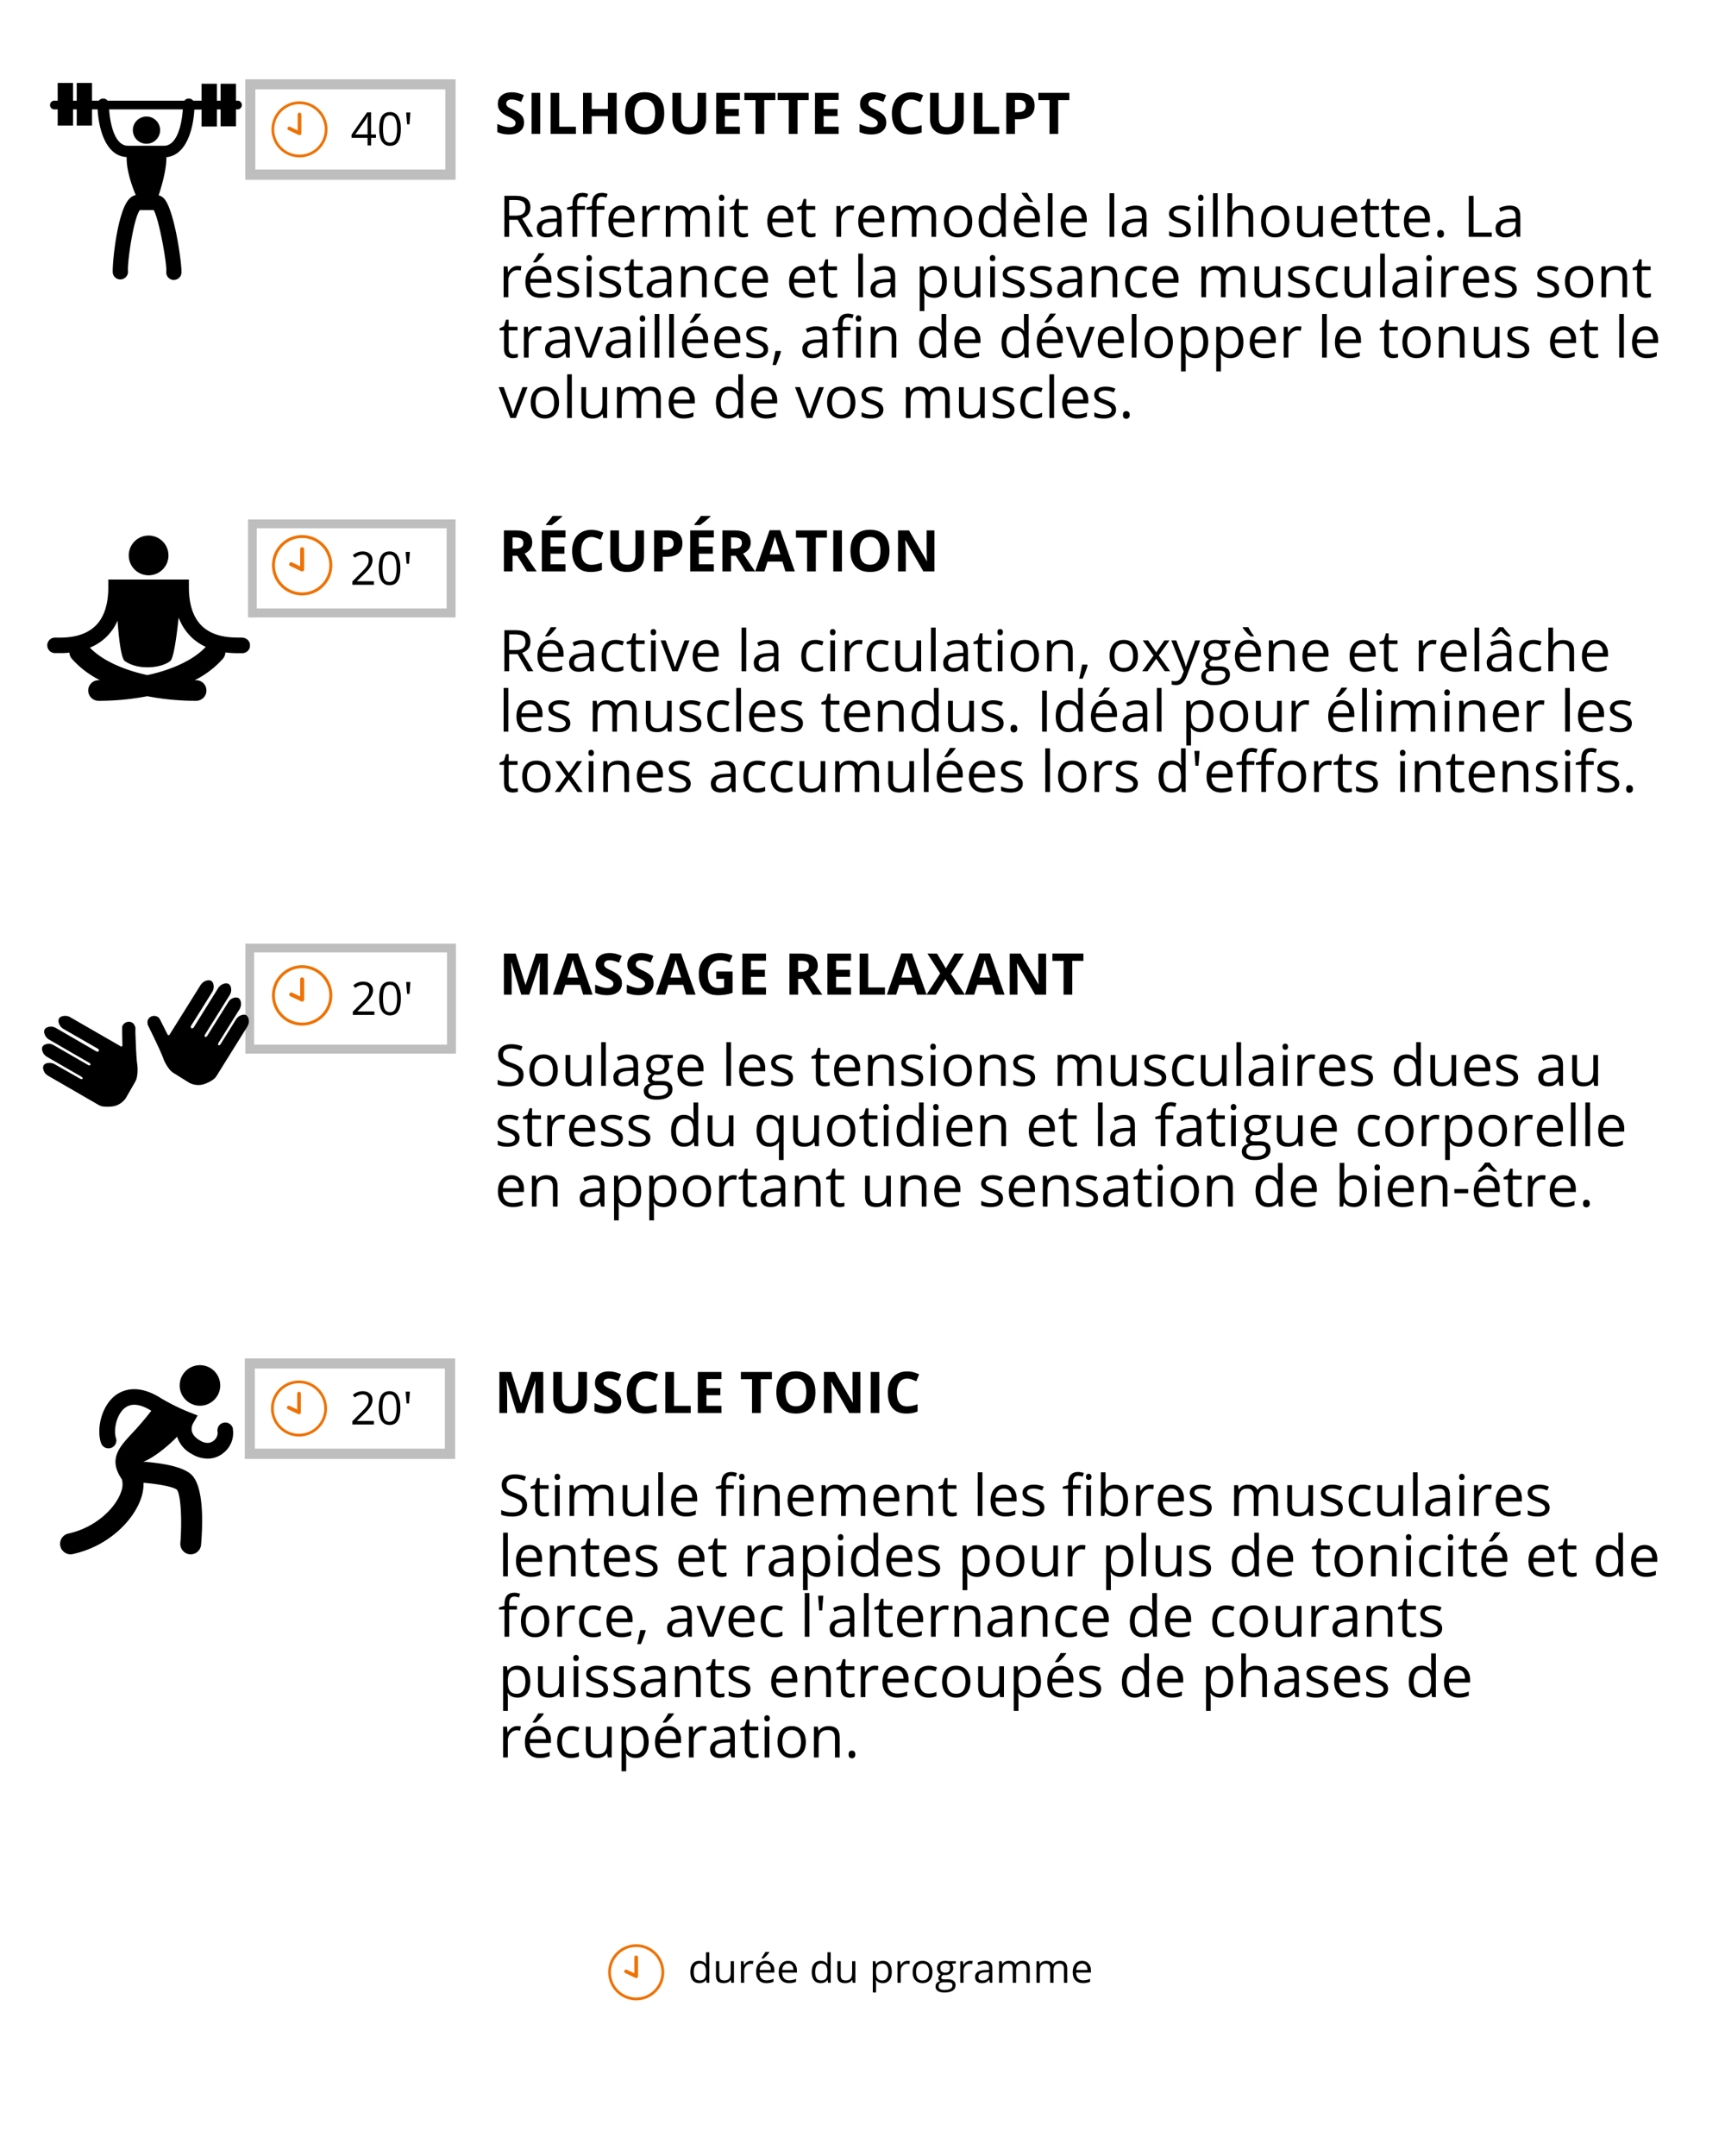 <svg xmlns="http://www.w3.org/2000/svg" xmlns:xlink="http://www.w3.org/1999/xlink" width="400" height="500" viewBox="0 0 300 375" version="1.2"><defs><symbol overflow="visible" id="a"><path d="M1.813-2.969V0H.984v-7.14h1.954c.874 0 1.519.167 1.937.5.426.335.64.84.64 1.515 0 .95-.48 1.59-1.437 1.922L6.016 0H5.03L3.297-2.969zm0-.719h1.14c.582 0 1.008-.113 1.281-.343.282-.227.422-.578.422-1.047s-.14-.805-.422-1.016c-.28-.207-.73-.312-1.343-.312H1.812zm0 0"/></symbol><symbol overflow="visible" id="b"><path d="M4.156 0l-.172-.766h-.03c-.274.336-.544.563-.813.688-.262.113-.59.172-.985.172-.531 0-.949-.133-1.25-.406-.304-.27-.453-.66-.453-1.172 0-1.07.863-1.633 2.594-1.688l.906-.031v-.344c0-.414-.09-.723-.265-.922-.18-.195-.465-.297-.86-.297-.45 0-.953.137-1.515.407l-.25-.625c.257-.145.546-.254.859-.329.312-.082.629-.125.953-.125.633 0 1.102.141 1.406.422.313.282.469.735.469 1.36V0zM2.313-.578c.507 0 .906-.133 1.187-.406.29-.282.438-.672.438-1.172v-.469l-.813.031c-.648.024-1.11.121-1.39.297-.282.18-.423.453-.423.828 0 .293.086.516.266.672.176.149.422.219.734.219zm0 0"/></symbol><symbol overflow="visible" id="c"><path d="M3.266-4.719h-1.36V0h-.812v-4.719H.14v-.375l.953-.281v-.297c0-1.32.578-1.984 1.734-1.984.281 0 .61.058.985.172l-.204.656c-.312-.102-.578-.156-.796-.156-.313 0-.543.105-.688.312-.148.2-.219.524-.219.969v.344h1.36zm0 0"/></symbol><symbol overflow="visible" id="d"><path d="M3.125.094c-.793 0-1.418-.239-1.875-.719-.46-.477-.688-1.145-.688-2 0-.863.211-1.55.641-2.063.426-.507.992-.765 1.703-.765.676 0 1.207.226 1.594.672.395.437.594 1.015.594 1.734v.516H1.406c.008.625.164 1.105.469 1.437.3.324.727.485 1.281.485.57 0 1.14-.118 1.703-.36v.719c-.293.125-.57.215-.828.266-.25.05-.554.078-.906.078zm-.219-4.86c-.437 0-.789.141-1.047.422-.25.274-.398.657-.437 1.157h2.797c0-.508-.117-.899-.344-1.172-.23-.27-.555-.407-.969-.407zm0 0"/></symbol><symbol overflow="visible" id="e"><path d="M3.297-5.453c.238 0 .453.023.64.062l-.109.75a2.63 2.63 0 00-.578-.078c-.438 0-.813.18-1.125.532-.305.355-.453.792-.453 1.312V0H.859v-5.36h.672l.094 1h.031c.196-.35.438-.624.719-.812.281-.187.586-.281.922-.281zm0 0"/></symbol><symbol overflow="visible" id="f"><path d="M7.688 0v-3.484c0-.426-.094-.743-.282-.954-.18-.218-.46-.328-.843-.328-.512 0-.887.149-1.125.438-.243.293-.36.742-.36 1.344V0h-.812v-3.484c0-.426-.094-.743-.282-.954-.18-.218-.46-.328-.843-.328-.512 0-.887.157-1.125.47-.23.304-.344.796-.344 1.484V0H.859v-5.36h.657l.14.735h.032c.156-.258.367-.46.64-.61.281-.144.594-.218.938-.218.843 0 1.39.305 1.64.906h.047c.156-.281.383-.5.688-.656.3-.164.648-.25 1.046-.25.602 0 1.051.156 1.344.469.301.312.453.812.453 1.5V0zm0 0"/></symbol><symbol overflow="visible" id="g"><path d="M1.672 0H.859v-5.36h.813zM.797-6.797c0-.187.039-.32.125-.406a.466.466 0 01.344-.14c.132 0 .25.046.343.14.094.086.141.219.141.406 0 .18-.047.313-.14.406a.491.491 0 01-.344.125.485.485 0 01-.344-.125c-.086-.093-.125-.226-.125-.406zm0 0"/></symbol><symbol overflow="visible" id="h"><path d="M2.594-.578c.133 0 .27-.008.406-.031.133-.02.242-.04.328-.063v.625c-.094.043-.23.07-.406.094-.168.031-.32.047-.453.047C1.438.094.922-.446.922-1.531V-4.72H.156v-.39l.766-.344.344-1.14h.468v1.234h1.547v.64H1.734v3.14c0 .325.07.575.22.75.155.169.366.25.64.25zm0 0"/></symbol><symbol overflow="visible" id="j"><path d="M5.484-2.688c0 .876-.226 1.56-.671 2.047C4.375-.148 3.77.094 3 .094c-.48 0-.906-.11-1.281-.328a2.31 2.31 0 01-.86-.97C.66-1.628.563-2.124.563-2.687c0-.863.218-1.539.656-2.03.437-.489 1.039-.735 1.812-.735.75 0 1.344.25 1.781.75.446.5.672 1.172.672 2.016zm-4.078 0c0 .688.133 1.215.407 1.579.269.355.671.53 1.203.53.53 0 .93-.175 1.203-.53.281-.364.422-.891.422-1.579 0-.675-.141-1.19-.422-1.546-.274-.352-.672-.532-1.203-.532-.532 0-.934.18-1.204.532-.273.343-.406.859-.406 1.546zm0 0"/></symbol><symbol overflow="visible" id="k"><path d="M4.5-.719h-.047c-.375.543-.933.813-1.672.813-.699 0-1.246-.239-1.64-.719C.754-1.102.562-1.781.562-2.656c0-.883.192-1.57.579-2.063.394-.488.941-.734 1.64-.734.727 0 1.285.266 1.672.797h.063l-.032-.39-.03-.376v-2.172h.812V0h-.657zm-1.625.14c.563 0 .96-.148 1.203-.452.25-.301.375-.785.375-1.453v-.172c0-.758-.125-1.301-.375-1.625-.25-.32-.652-.485-1.203-.485-.48 0-.844.188-1.094.563-.25.367-.375.883-.375 1.547 0 .687.125 1.21.375 1.562.25.344.614.516 1.094.516zm0 0"/></symbol><symbol overflow="visible" id="l"><path d="M3.125.094c-.793 0-1.418-.239-1.875-.719-.46-.477-.688-1.145-.688-2 0-.863.211-1.55.641-2.063.426-.507.992-.765 1.703-.765.676 0 1.207.226 1.594.672.395.437.594 1.015.594 1.734v.516H1.406c.008.625.164 1.105.469 1.437.3.324.727.485 1.281.485.57 0 1.14-.118 1.703-.36v.719c-.293.125-.57.215-.828.266-.25.05-.554.078-.906.078zm-.219-4.86c-.437 0-.789.141-1.047.422-.25.274-.398.657-.437 1.157h2.797c0-.508-.117-.899-.344-1.172-.23-.27-.555-.407-.969-.407zm.938-1.296h-.547a6.693 6.693 0 01-.75-.72c-.293-.312-.5-.57-.625-.78v-.094h.984c.102.218.25.48.438.781.187.293.351.523.5.688zm0 0"/></symbol><symbol overflow="visible" id="m"><path d="M1.672 0H.859v-7.594h.813zm0 0"/></symbol><symbol overflow="visible" id="n"><path d="M4.313-1.453c0 .492-.188.871-.563 1.14-.367.274-.887.407-1.563.407-.71 0-1.261-.11-1.656-.328v-.75c.258.125.535.226.828.296.29.075.579.11.86.11.414 0 .738-.067.969-.203a.662.662 0 00.343-.61c0-.207-.094-.382-.281-.53-.18-.157-.527-.333-1.047-.532-.5-.188-.855-.348-1.062-.485a1.343 1.343 0 01-.47-.468 1.188 1.188 0 01-.155-.625c0-.438.175-.782.53-1.032.352-.257.845-.39 1.47-.39.57 0 1.132.121 1.687.36l-.297.655c-.531-.218-1.015-.328-1.453-.328-.387 0-.68.063-.875.188a.543.543 0 00-.281.484c0 .149.035.274.11.375.07.094.187.188.343.281.164.094.477.227.938.391.632.23 1.062.465 1.28.703.227.23.345.528.345.89zm0 0"/></symbol><symbol overflow="visible" id="o"><path d="M4.516 0v-3.469c0-.426-.102-.75-.297-.969-.2-.218-.508-.328-.922-.328-.563 0-.977.157-1.235.47-.261.304-.39.804-.39 1.5V0H.859v-7.594h.813v2.297c0 .274-.016.5-.047.688h.063c.156-.258.378-.461.671-.61.29-.144.63-.218 1.016-.218.645 0 1.129.156 1.453.468.332.313.5.809.5 1.485V0zm0 0"/></symbol><symbol overflow="visible" id="p"><path d="M1.625-5.36v3.485c0 .438.098.766.297.984.195.211.508.313.937.313.551 0 .957-.149 1.22-.453.257-.313.39-.817.39-1.516v-2.812h.812V0H4.61L4.5-.719h-.047a1.676 1.676 0 01-.703.61 2.393 2.393 0 01-1 .203c-.656 0-1.148-.149-1.469-.453C.957-.672.797-1.164.797-1.844v-3.515zm0 0"/></symbol><symbol overflow="visible" id="q"><path d="M.75-.516c0-.218.047-.382.14-.5a.539.539 0 01.422-.171c.196 0 .348.058.454.171.101.118.156.282.156.5 0 .211-.059.371-.172.485a.568.568 0 01-.438.172.554.554 0 01-.406-.157C.801-.117.75-.286.75-.516zm0 0"/></symbol><symbol overflow="visible" id="r"><path d="M.984 0v-7.14h.829v6.39h3.156V0zm0 0"/></symbol><symbol overflow="visible" id="s"><path d="M3.125.094c-.793 0-1.418-.239-1.875-.719-.46-.477-.688-1.145-.688-2 0-.863.211-1.55.641-2.063.426-.507.992-.765 1.703-.765.676 0 1.207.226 1.594.672.395.437.594 1.015.594 1.734v.516H1.406c.008.625.164 1.105.469 1.437.3.324.727.485 1.281.485.57 0 1.14-.118 1.703-.36v.719c-.293.125-.57.215-.828.266-.25.05-.554.078-.906.078zm-.219-4.86c-.437 0-.789.141-1.047.422-.25.274-.398.657-.437 1.157h2.797c0-.508-.117-.899-.344-1.172-.23-.27-.555-.407-.969-.407zm-.984-1.421c.156-.196.32-.438.5-.72.187-.288.332-.538.437-.75h.985v.095a7.69 7.69 0 01-.64.796c-.282.305-.528.54-.735.704h-.547zm0 0"/></symbol><symbol overflow="visible" id="t"><path d="M4.516 0v-3.469c0-.426-.102-.75-.297-.969-.2-.218-.508-.328-.922-.328-.563 0-.977.153-1.235.454-.261.304-.39.804-.39 1.5V0H.859v-5.36h.657l.14.735h.032c.164-.258.398-.46.703-.61.3-.144.632-.218 1-.218.644 0 1.129.156 1.453.469.32.312.484.812.484 1.5V0zm0 0"/></symbol><symbol overflow="visible" id="u"><path d="M3 .094c-.773 0-1.371-.235-1.797-.703-.43-.477-.64-1.157-.64-2.032 0-.894.21-1.586.64-2.078.438-.488 1.05-.734 1.844-.734.258 0 .515.031.765.094.258.054.461.117.61.187l-.234.688a4.023 4.023 0 00-.594-.172 2.448 2.448 0 00-.563-.078c-1.086 0-1.625.695-1.625 2.078 0 .656.13 1.164.39 1.515.27.356.665.532 1.188.532.438 0 .891-.098 1.36-.297v.719C3.988 0 3.539.093 3 .093zm0 0"/></symbol><symbol overflow="visible" id="v"><path d="M3.344.094C3 .094 2.68.03 2.39-.094a1.743 1.743 0 01-.72-.594H1.61c.04.313.063.61.063.891v2.203H.859v-7.765h.657l.109.734h.047c.207-.29.445-.5.719-.625.28-.133.597-.203.953-.203.719 0 1.27.246 1.656.734.383.48.578 1.157.578 2.032 0 .886-.2 1.574-.594 2.062-.398.48-.945.719-1.64.719zm-.11-4.86c-.554 0-.949.153-1.187.454-.242.304-.367.789-.375 1.453v.171c0 .762.125 1.305.375 1.626.25.324.648.484 1.203.484.469 0 .832-.188 1.094-.563.258-.375.39-.89.39-1.546 0-.665-.132-1.176-.39-1.532-.262-.363-.633-.547-1.11-.547zm0 0"/></symbol><symbol overflow="visible" id="w"><path d="M2.031 0L0-5.36h.875l1.14 3.188c.258.742.415 1.219.47 1.438h.03c.04-.164.157-.52.344-1.063.188-.55.614-1.738 1.282-3.562h.875L2.984 0zm0 0"/></symbol><symbol overflow="visible" id="x"><path d="M1.703-1.156l.078.11c-.086.323-.21.698-.375 1.124-.156.438-.32.844-.484 1.219h-.61a50.444 50.444 0 00.516-2.453zm0 0"/></symbol><symbol overflow="visible" id="T"><path d="M2.156-2.734L.281-5.36h.938l1.406 2.062 1.406-2.062h.907l-1.86 2.625L5.047 0h-.922l-1.5-2.172L1.109 0H.188zm0 0"/></symbol><symbol overflow="visible" id="U"><path d="M.016-5.36h.859l1.172 3.063c.258.7.422 1.2.484 1.5h.031c.04-.164.13-.445.266-.844.133-.406.578-1.644 1.328-3.718h.875L2.734.75c-.23.594-.5 1.016-.812 1.266-.305.257-.672.39-1.11.39a2.89 2.89 0 01-.734-.094v-.64c.176.039.375.062.594.062.562 0 .96-.312 1.203-.937L2.172.03zm0 0"/></symbol><symbol overflow="visible" id="V"><path d="M5.234-5.36v.516l-.984.125c.094.117.172.266.234.453.07.18.11.383.11.61 0 .531-.18.953-.532 1.265-.355.313-.843.47-1.468.47-.168 0-.32-.016-.453-.048-.344.188-.516.418-.516.688 0 .148.055.258.172.328.125.074.332.11.625.11h.953c.57 0 1.016.12 1.328.359.313.242.469.593.469 1.062 0 .594-.242 1.047-.719 1.36-.469.312-1.164.468-2.078.468-.7 0-1.242-.133-1.625-.39C.375 1.754.187 1.383.187.906.188.582.29.301.5.062c.207-.238.5-.398.875-.484a.884.884 0 01-.344-.281.816.816 0 01-.125-.453c0-.196.051-.367.156-.516.102-.144.266-.285.485-.422a1.449 1.449 0 01-.672-.578 1.726 1.726 0 01-.266-.953c0-.582.176-1.031.532-1.344.351-.32.847-.484 1.484-.484.281 0 .535.031.766.094zM.97.907c0 .281.117.492.36.64.25.157.6.235 1.062.235.675 0 1.175-.105 1.5-.312.332-.2.5-.469.5-.813 0-.293-.09-.496-.266-.61-.18-.112-.516-.171-1.016-.171h-.968c-.368 0-.653.09-.86.266C1.071.316.97.57.97.906zm.437-4.547c0 .375.102.664.313.86.218.187.515.281.89.281.79 0 1.188-.383 1.188-1.156 0-.801-.402-1.203-1.203-1.203-.375 0-.668.105-.875.312-.211.2-.313.5-.313.906zm0 0"/></symbol><symbol overflow="visible" id="W"><path d="M4.156 0l-.172-.766h-.03c-.274.336-.544.563-.813.688-.262.113-.59.172-.985.172-.531 0-.949-.133-1.25-.406-.304-.27-.453-.66-.453-1.172 0-1.07.863-1.633 2.594-1.688l.906-.031v-.344c0-.414-.09-.723-.265-.922-.18-.195-.465-.297-.86-.297-.45 0-.953.137-1.515.407l-.25-.625c.257-.145.546-.254.859-.329.312-.082.629-.125.953-.125.633 0 1.102.141 1.406.422.313.282.469.735.469 1.36V0zM2.313-.578c.507 0 .906-.133 1.187-.406.29-.282.438-.672.438-1.172v-.469l-.813.031c-.648.024-1.11.121-1.39.297-.282.18-.423.453-.423.828 0 .293.086.516.266.672.176.149.422.219.734.219zm-1-5.594c.406-.445.69-.773.859-.984.164-.207.289-.375.375-.5h.797c.07.136.195.312.375.531.176.21.469.527.875.953v.11h-.578c-.282-.176-.641-.477-1.079-.907-.437.438-.792.742-1.062.907h-.563zm0 0"/></symbol><symbol overflow="visible" id="X"><path d="M.984 0v-7.14h.829V0zm0 0"/></symbol><symbol overflow="visible" id="Y"><path d="M1.563-7.14l-.204 2.577H.844L.656-7.14zm0 0"/></symbol><symbol overflow="visible" id="ad"><path d="M5.016-1.906c0 .636-.23 1.133-.688 1.484-.46.344-1.078.516-1.86.516-.843 0-1.495-.11-1.952-.328v-.797c.289.125.609.226.953.297.351.074.695.109 1.031.109.55 0 .969-.102 1.25-.313.281-.218.422-.515.422-.89 0-.238-.055-.438-.156-.594-.094-.164-.262-.312-.5-.437a7.851 7.851 0 00-1.047-.47C1.8-3.554 1.32-3.831 1.03-4.155.75-4.488.61-4.914.61-5.438c0-.55.204-.988.61-1.312.414-.32.968-.484 1.656-.484.707 0 1.36.132 1.953.39l-.25.719C3.984-6.375 3.41-6.5 2.86-6.5c-.449 0-.796.094-1.046.281-.243.188-.36.45-.36.782 0 .25.04.46.125.625.094.156.25.304.469.437.219.125.55.266 1 .422.75.273 1.265.562 1.547.875.281.305.422.695.422 1.172zm0 0"/></symbol><symbol overflow="visible" id="ae"><path d="M2.875-.578c.54 0 .938-.145 1.188-.438.25-.289.378-.78.39-1.468v-.172c0-.75-.125-1.285-.375-1.61-.25-.332-.652-.5-1.203-.5-.48 0-.844.188-1.094.563-.25.367-.375.883-.375 1.547 0 .68.125 1.195.375 1.547.25.355.614.53 1.094.53zm-.11.672c-.699 0-1.242-.239-1.624-.719C.754-1.113.562-1.789.562-2.656c0-.875.192-1.555.579-2.047.394-.5.941-.75 1.64-.75.727 0 1.29.277 1.688.828h.047l.109-.734h.64v7.765h-.812V.11c0-.32.02-.597.063-.828h-.063c-.375.543-.937.813-1.687.813zm0 0"/></symbol><symbol overflow="visible" id="af"><path d="M3.344-5.438c.707 0 1.254.243 1.64.72.395.48.594 1.155.594 2.03 0 .887-.2 1.575-.594 2.063-.398.48-.945.719-1.64.719C3 .094 2.68.03 2.39-.094a1.743 1.743 0 01-.72-.594H1.61L1.438 0H.859v-7.594h.813v1.844c0 .418-.016.79-.047 1.11h.047c.375-.532.93-.798 1.672-.798zm-.11.672c-.554 0-.953.164-1.203.485-.242.312-.36.843-.36 1.593 0 .762.126 1.305.376 1.626.25.324.648.484 1.203.484.5 0 .867-.18 1.11-.547.25-.363.374-.883.374-1.563 0-.695-.125-1.218-.375-1.562-.242-.344-.617-.516-1.125-.516zm0 0"/></symbol><symbol overflow="visible" id="ag"><path d="M.406-2.313v-.734h2.406v.735zm0 0"/></symbol><symbol overflow="visible" id="ah"><path d="M3.125.094c-.793 0-1.418-.239-1.875-.719-.46-.477-.688-1.145-.688-2 0-.863.211-1.55.641-2.063.426-.507.992-.765 1.703-.765.676 0 1.207.226 1.594.672.395.437.594 1.015.594 1.734v.516H1.406c.008.625.164 1.105.469 1.437.3.324.727.485 1.281.485.57 0 1.14-.118 1.703-.36v.719c-.293.125-.57.215-.828.266-.25.05-.554.078-.906.078zm-.219-4.86c-.437 0-.789.141-1.047.422-.25.274-.398.657-.437 1.157h2.797c0-.508-.117-.899-.344-1.172-.23-.27-.555-.407-.969-.407zM1.312-6.172c.407-.445.692-.773.86-.984.164-.207.289-.375.375-.5h.797c.07.136.195.312.375.531.176.21.469.527.875.953v.11h-.578c-.282-.176-.641-.477-1.079-.907-.437.438-.792.742-1.062.907h-.563zm0 0"/></symbol><symbol overflow="visible" id="z"><path d="M5.11-1.984c0 .648-.235 1.156-.704 1.53-.46.368-1.101.548-1.922.548-.761 0-1.437-.14-2.03-.422v-1.406c.487.21.898.359 1.234.453.332.086.632.125.906.125.332 0 .586-.063.765-.188.176-.125.266-.312.266-.562a.594.594 0 00-.125-.375 1.04 1.04 0 00-.344-.313c-.148-.101-.453-.265-.922-.484-.43-.207-.75-.406-.968-.594a2.26 2.26 0 01-.532-.656 1.925 1.925 0 01-.187-.875c0-.633.21-1.129.64-1.484.426-.364 1.016-.547 1.766-.547.375 0 .727.043 1.063.125.343.086.695.21 1.062.375l-.484 1.171a7.573 7.573 0 00-.953-.328 3.03 3.03 0 00-.735-.093c-.281 0-.5.07-.656.203a.656.656 0 00-.234.515c0 .137.03.258.093.36.063.093.16.187.297.281.133.094.457.262.969.5.664.324 1.117.648 1.36.969.25.312.374.703.374 1.172zm0 0"/></symbol><symbol overflow="visible" id="A"><path d="M.906 0v-7.14h1.5V0zm0 0"/></symbol><symbol overflow="visible" id="B"><path d="M.906 0v-7.14h1.5v5.89h2.906V0zm0 0"/></symbol><symbol overflow="visible" id="C"><path d="M6.75 0H5.234v-3.078H2.406V0h-1.5v-7.14h1.5v2.796h2.828V-7.14H6.75zm0 0"/></symbol><symbol overflow="visible" id="D"><path d="M7.375-3.578c0 1.18-.293 2.086-.875 2.719-.586.636-1.422.953-2.516.953-1.093 0-1.937-.317-2.53-.953C.866-1.492.577-2.406.577-3.594c0-1.187.29-2.094.875-2.719.594-.625 1.438-.937 2.531-.937 1.102 0 1.942.32 2.516.953.582.625.875 1.531.875 2.719zm-5.203 0c0 .793.148 1.39.453 1.797.3.406.754.61 1.36.61 1.206 0 1.812-.802 1.812-2.407 0-1.602-.606-2.406-1.813-2.406-.593 0-1.046.203-1.359.609-.305.398-.453.996-.453 1.797zm0 0"/></symbol><symbol overflow="visible" id="E"><path d="M6.703-7.14v4.624c0 .524-.121.985-.36 1.391-.23.398-.57.7-1.015.906-.45.211-.976.313-1.578.313-.918 0-1.633-.235-2.14-.703-.512-.47-.766-1.114-.766-1.938V-7.14h1.515v4.375c0 .555.11.961.329 1.22.218.25.585.374 1.109.374.488 0 .844-.129 1.062-.39.227-.258.344-.665.344-1.22V-7.14zm0 0"/></symbol><symbol overflow="visible" id="F"><path d="M5.016 0H.906v-7.14h4.11v1.234h-2.61v1.578h2.422v1.234H2.406v1.844h2.61zm0 0"/></symbol><symbol overflow="visible" id="G"><path d="M3.656 0H2.141v-5.875H.203v-1.266h5.39v1.266H3.657zm0 0"/></symbol><symbol overflow="visible" id="I"><path d="M3.938-5.984c-.575 0-1.016.214-1.329.64-.312.43-.468 1.028-.468 1.797 0 1.594.597 2.39 1.796 2.39.5 0 1.102-.124 1.813-.374v1.265c-.586.243-1.234.36-1.953.36-1.043 0-1.84-.313-2.39-.938C.851-1.477.577-2.383.577-3.563c0-.738.133-1.382.406-1.937.27-.563.657-.988 1.157-1.281.507-.301 1.109-.453 1.796-.453.688 0 1.38.168 2.079.5L5.53-5.516a9.306 9.306 0 00-.812-.328 2.31 2.31 0 00-.782-.14zm0 0"/></symbol><symbol overflow="visible" id="J"><path d="M2.406-3.781h.5c.469 0 .817-.086 1.047-.266.227-.187.344-.457.344-.812 0-.352-.102-.614-.297-.782-.188-.175-.492-.265-.906-.265h-.688zm3.422-1.125c0 .761-.242 1.343-.719 1.75-.48.406-1.164.61-2.046.61h-.657V0h-1.5v-7.14h2.266c.875 0 1.535.187 1.984.562.446.375.672.933.672 1.672zm0 0"/></symbol><symbol overflow="visible" id="P"><path d="M2.406-3.969h.5c.477 0 .828-.078 1.047-.234.227-.164.344-.422.344-.766 0-.332-.117-.57-.344-.718-.23-.145-.59-.22-1.078-.22h-.469zm0 1.235V0h-1.5v-7.14h2.078c.97 0 1.68.18 2.141.53.469.356.703.891.703 1.61 0 .418-.117.793-.344 1.125-.23.324-.558.578-.984.766C5.57-1.504 6.273-.47 6.61 0H4.921L3.219-2.734zm0 0"/></symbol><symbol overflow="visible" id="Q"><path d="M5.016 0H.906v-7.14h4.11v1.234h-2.61v1.578h2.422v1.234H2.406v1.844h2.61zM1.625-8.063v-.124c.563-.657.941-1.145 1.14-1.47h1.672v.095c-.167.167-.46.421-.875.765-.406.336-.726.578-.953.735zm0 0"/></symbol><symbol overflow="visible" id="R"><path d="M5.266 0L4.75-1.703H2.156L1.625 0H0l2.516-7.172h1.859L6.906 0zM4.39-2.969l-.813-2.61a4.265 4.265 0 01-.125-.484c-.105.418-.414 1.45-.922 3.094zm0 0"/></symbol><symbol overflow="visible" id="S"><path d="M7.234 0H5.313l-3.11-5.406h-.047c.063.96.094 1.64.094 2.047V0H.906v-7.14h1.906l3.094 5.343h.032a47.933 47.933 0 01-.063-1.969V-7.14h1.36zm0 0"/></symbol><symbol overflow="visible" id="ai"><path d="M3.922 0L2.203-5.594h-.047c.063 1.137.094 1.89.094 2.266V0H.906v-7.14h2.047l1.703 5.452h.016L6.469-7.14H8.53V0H7.125v-3.375-.563c.008-.207.031-.757.063-1.656h-.032L5.313 0zm0 0"/></symbol><symbol overflow="visible" id="aj"><path d="M3.61-4.016h2.828v3.704c-.461.156-.891.261-1.297.312-.407.063-.82.094-1.235.094-1.086 0-1.914-.313-2.484-.938C.859-1.477.578-2.39.578-3.578c0-1.156.328-2.05.985-2.688.664-.644 1.582-.968 2.75-.968.726 0 1.437.148 2.125.437l-.516 1.203a3.632 3.632 0 00-1.625-.39c-.649 0-1.168.226-1.563.671-.398.438-.593 1.028-.593 1.766 0 .774.156 1.367.468 1.781.32.407.786.61 1.391.61.313 0 .633-.035.969-.11V-2.75h-1.36zm0 0"/></symbol><symbol overflow="visible" id="ak"><path d="M6.672 0H4.938L3.28-2.703 1.625 0H0l2.375-3.688L.156-7.14h1.672L3.36-4.578l1.516-2.563H6.5L4.266-3.594zm0 0"/></symbol><symbol overflow="visible" id="K"><path d="M4.422-1.313h-.86V0h-.609v-1.313H.172v-.562L2.875-5.75h.688v3.844h.859zm-1.469-.593v-1.89c0-.376.008-.798.031-1.267h-.03a8.06 8.06 0 01-.345.625L.813-1.905zm0 0"/></symbol><symbol overflow="visible" id="L"><path d="M4.172-2.86c0 .981-.156 1.715-.469 2.204-.305.492-.777.734-1.422.734-.617 0-1.086-.25-1.406-.75-.313-.5-.469-1.226-.469-2.187 0-1 .149-1.739.453-2.22.313-.476.786-.718 1.422-.718.625 0 1.094.25 1.406.75.32.5.485 1.23.485 2.188zm-3.11 0c0 .825.094 1.43.282 1.813.195.375.508.563.937.563.438 0 .75-.192.938-.579.195-.382.297-.984.297-1.796 0-.82-.102-1.422-.297-1.797-.188-.383-.5-.578-.938-.578-.43 0-.742.187-.937.562-.188.375-.282.98-.282 1.813zm0 0"/></symbol><symbol overflow="visible" id="M"><path d="M1.25-5.719l-.156 2.063H.687L.516-5.72zm0 0"/></symbol><symbol overflow="visible" id="Z"><path d="M4.14 0H.39v-.563l1.5-1.515c.458-.457.758-.785.907-.985.144-.195.254-.39.328-.578.07-.187.11-.39.11-.609 0-.3-.094-.54-.282-.719-.18-.176-.433-.265-.765-.265-.231 0-.454.043-.672.125-.211.074-.446.21-.704.406L.47-5.141c.52-.437 1.094-.656 1.719-.656.53 0 .945.14 1.25.422.312.273.468.637.468 1.094 0 .367-.105.726-.312 1.078-.2.355-.578.805-1.14 1.344L1.203-.641v.032H4.14zm0 0"/></symbol><symbol overflow="visible" id="an"><path d="M3.156-.5h-.031c-.262.375-.656.563-1.188.563-.492 0-.87-.165-1.14-.5C.523-.77.39-1.243.39-1.86c0-.625.132-1.102.406-1.438.281-.344.66-.515 1.14-.515.508 0 .899.183 1.172.546h.047l-.031-.53v-1.517h.563V0h-.454zm-1.14.094c.382 0 .664-.102.843-.313.176-.219.266-.562.266-1.031v-.11c0-.53-.09-.91-.266-1.14-.18-.227-.46-.344-.843-.344-.336 0-.59.133-.766.39-.18.263-.266.626-.266 1.095 0 .48.082.843.25 1.093.176.243.438.36.782.36zm0 0"/></symbol><symbol overflow="visible" id="ao"><path d="M1.14-3.75v2.438c0 .304.067.53.204.687.133.148.351.219.656.219.383 0 .664-.102.844-.313.187-.219.281-.57.281-1.062V-3.75h.563V0h-.454l-.093-.5h-.032a1.085 1.085 0 01-.484.422c-.2.094-.434.14-.703.14C1.46.063 1.117-.039.89-.25.67-.469.562-.816.562-1.297V-3.75zm0 0"/></symbol><symbol overflow="visible" id="ap"><path d="M2.313-3.813c.164 0 .316.012.453.032l-.079.531a2.173 2.173 0 00-.421-.047c-.305 0-.563.125-.782.375-.21.242-.312.543-.312.906V0H.609v-3.75h.454l.078.703h.015c.145-.25.313-.437.5-.562.196-.133.414-.204.657-.204zm0 0"/></symbol><symbol overflow="visible" id="aq"><path d="M2.188.063c-.555 0-.993-.165-1.313-.5C.551-.77.391-1.239.391-1.845c0-.601.144-1.082.437-1.437.3-.352.703-.531 1.203-.531.469 0 .836.156 1.11.468.28.305.421.711.421 1.219v.36H.985c.008.437.118.773.329 1 .207.23.503.343.89.343.406 0 .805-.086 1.203-.266v.516c-.21.086-.402.14-.578.172-.18.04-.39.063-.64.063zM2.03-3.345c-.304 0-.543.102-.719.297-.18.2-.28.469-.312.813h1.953c0-.352-.086-.625-.25-.813-.156-.195-.383-.297-.672-.297zm-.687-.984c.101-.145.218-.317.343-.516.133-.195.239-.367.313-.515h.688v.062a5.593 5.593 0 01-.454.563c-.199.21-.37.375-.515.5h-.375zm0 0"/></symbol><symbol overflow="visible" id="ar"><path d="M2.188.063c-.555 0-.993-.165-1.313-.5C.551-.77.391-1.239.391-1.845c0-.601.144-1.082.437-1.437.3-.352.703-.531 1.203-.531.469 0 .836.156 1.11.468.28.305.421.711.421 1.219v.36H.985c.008.437.118.773.329 1 .207.23.503.343.89.343.406 0 .805-.086 1.203-.266v.516c-.21.086-.402.14-.578.172-.18.04-.39.063-.64.063zM2.03-3.345c-.304 0-.543.102-.719.297-.18.2-.28.469-.312.813h1.953c0-.352-.086-.625-.25-.813-.156-.195-.383-.297-.672-.297zm0 0"/></symbol><symbol overflow="visible" id="at"><path d="M2.344.063c-.242 0-.465-.043-.672-.126a1.268 1.268 0 01-.5-.421h-.047c.031.218.047.43.047.625v1.546H.609V-3.75h.454l.078.516h.03c.145-.207.313-.352.5-.438.196-.094.423-.14.673-.14.5 0 .883.171 1.156.515.27.336.406.809.406 1.422 0 .617-.14 1.094-.422 1.438-.273.335-.652.5-1.14.5zm-.078-3.391c-.387 0-.668.105-.844.312-.168.211-.25.547-.25 1.016v.125c0 .523.086.898.266 1.125.175.23.457.344.843.344.32 0 .57-.13.75-.39.188-.259.281-.626.281-1.095 0-.457-.093-.812-.28-1.062-.18-.25-.434-.375-.766-.375zm0 0"/></symbol><symbol overflow="visible" id="au"><path d="M3.828-1.875c0 .617-.156 1.094-.469 1.438-.304.335-.726.5-1.265.5-.336 0-.633-.079-.89-.235a1.568 1.568 0 01-.61-.672C.457-1.133.39-1.477.39-1.875c0-.613.148-1.086.453-1.422.312-.344.738-.515 1.281-.515.52 0 .93.18 1.234.53.313.345.47.813.47 1.407zm-2.844 0c0 .48.094.844.282 1.094.195.25.476.375.843.375.375 0 .657-.125.844-.375.195-.25.297-.614.297-1.094 0-.477-.102-.836-.297-1.078-.187-.25-.469-.375-.844-.375s-.656.125-.843.375c-.188.242-.282.601-.282 1.078zm0 0"/></symbol><symbol overflow="visible" id="av"><path d="M3.672-3.75v.36l-.703.078c.062.085.117.195.172.328.05.125.078.265.078.421 0 .376-.125.672-.375.891-.25.219-.594.328-1.031.328-.118 0-.22-.008-.313-.031-.242.125-.36.29-.36.484 0 .106.04.184.126.235.082.043.226.062.437.062h.656c.407 0 .72.09.938.266.219.168.328.41.328.734 0 .414-.168.735-.5.953-.336.22-.82.329-1.453.329-.492 0-.871-.094-1.14-.282C.27 1.226.14.973.14.641.14.41.21.21.359.047c.145-.164.348-.281.61-.344a.64.64 0 01-.25-.187.578.578 0 01-.094-.329.61.61 0 01.11-.359c.07-.101.187-.203.343-.297a1.085 1.085 0 01-.469-.406 1.155 1.155 0 01-.187-.656c0-.406.125-.719.375-.938.25-.226.598-.344 1.047-.344.195 0 .375.024.531.063zM.687.625c0 .207.083.363.25.469.165.101.41.156.735.156.476 0 .832-.074 1.062-.219.227-.136.344-.328.344-.578 0-.2-.062-.34-.187-.422-.125-.07-.368-.11-.72-.11H1.5c-.262 0-.465.06-.61.173-.136.125-.203.3-.203.531zm.297-3.172c0 .262.07.461.22.594.155.137.362.203.624.203.55 0 .828-.27.828-.813 0-.562-.281-.843-.844-.843-.261 0-.464.074-.609.219-.148.148-.219.359-.219.64zm0 0"/></symbol><symbol overflow="visible" id="aw"><path d="M2.906 0l-.11-.531h-.03c-.188.23-.375.386-.563.469a1.716 1.716 0 01-.687.124C1.14.063.848-.03.64-.218.43-.407.328-.677.328-1.032c0-.758.602-1.157 1.813-1.188l.625-.031v-.234c0-.29-.063-.504-.188-.641-.125-.145-.328-.219-.61-.219-.312 0-.663.102-1.046.297l-.188-.437c.188-.102.391-.18.61-.235.218-.062.441-.094.672-.094.445 0 .773.102.984.297.219.2.328.516.328.954V0zM1.625-.406c.352 0 .629-.094.828-.281.207-.196.313-.47.313-.813v-.344l-.579.032c-.449.011-.773.078-.968.203-.2.125-.297.32-.297.578 0 .21.055.367.172.468.125.106.3.157.531.157zm0 0"/></symbol><symbol overflow="visible" id="ax"><path d="M5.375 0v-2.438c0-.3-.063-.523-.188-.671-.125-.145-.324-.22-.593-.22-.356 0-.617.106-.782.313-.167.2-.25.508-.25.922V0h-.578v-2.438c0-.3-.062-.523-.187-.671-.125-.145-.324-.22-.594-.22-.355 0-.617.11-.781.329-.168.21-.25.555-.25 1.031V0H.609v-3.75h.454l.093.516h.032c.101-.176.25-.317.437-.422.195-.102.422-.156.672-.156.582 0 .96.214 1.14.64h.032c.113-.195.273-.351.484-.469a1.47 1.47 0 01.719-.171c.426 0 .742.109.953.328.207.218.313.57.313 1.046V0zm0 0"/></symbol><clipPath id="y"><path d="M8.219 14.426h34.5v34.5h-34.5zm0 0"/></clipPath><clipPath id="N"><path d="M47.219 17.637h9.75v9.75h-9.75zm0 0"/></clipPath><clipPath id="O"><path d="M8.219 100h35.25v22H8.219zm0 0"/></clipPath><clipPath id="aa"><path d="M47.3 93.066h10.5v10.5H47.3zm0 0"/></clipPath><clipPath id="ab"><path d="M7.3 176H24v17H7.3zm0 0"/></clipPath><clipPath id="ac"><path d="M25 170h18.3v19H25zm0 0"/></clipPath><clipPath id="al"><path d="M47.3 167.887h10.5v10.5H47.3zm0 0"/></clipPath><clipPath id="am"><path d="M47.133 240.117h9.75v9.75h-9.75zm0 0"/></clipPath><clipPath id="ay"><path d="M105.773 338.176h9.75v9.75h-9.75zm0 0"/></clipPath></defs><path fill="#fff" d="M0 0h300v375H0z"/><path fill="#fff" d="M0 0h300v375H0z"/><path d="M42.652 13.793v17.48h36.586v-17.48zm34.801 15.691h-33.05V15.547h33.05zm0 0" fill="#bebebe"/><use xlink:href="#a" x="86.731" y="41.2"/><use xlink:href="#b" x="92.91" y="41.2"/><use xlink:href="#c" x="98.47" y="41.2"/><use xlink:href="#c" x="101.857" y="41.2"/><use xlink:href="#d" x="105.244" y="41.2"/><use xlink:href="#e" x="110.852" y="41.2"/><use xlink:href="#f" x="114.933" y="41.2"/><use xlink:href="#g" x="124.231" y="41.2"/><use xlink:href="#h" x="126.759" y="41.2"/><use xlink:href="#i" x="130.288" y="41.2"/><use xlink:href="#d" x="132.885" y="41.2"/><use xlink:href="#h" x="138.493" y="41.2"/><use xlink:href="#i" x="142.022" y="41.2"/><use xlink:href="#e" x="144.618" y="41.2"/><use xlink:href="#d" x="148.699" y="41.2"/><use xlink:href="#f" x="154.307" y="41.2"/><use xlink:href="#j" x="163.605" y="41.2"/><use xlink:href="#k" x="169.643" y="41.2"/><use xlink:href="#l" x="175.768" y="41.2"/><use xlink:href="#m" x="181.377" y="41.2"/><use xlink:href="#d" x="183.905" y="41.2"/><use xlink:href="#i" x="189.513" y="41.2"/><use xlink:href="#m" x="192.11" y="41.2"/><use xlink:href="#b" x="194.638" y="41.2"/><use xlink:href="#i" x="200.197" y="41.2"/><use xlink:href="#n" x="202.794" y="41.2"/><use xlink:href="#g" x="207.563" y="41.2"/><use xlink:href="#m" x="210.091" y="41.2"/><use xlink:href="#o" x="212.619" y="41.2"/><use xlink:href="#j" x="218.755" y="41.2"/><use xlink:href="#p" x="224.792" y="41.2"/><use xlink:href="#d" x="230.928" y="41.2"/><use xlink:href="#h" x="236.536" y="41.2"/><use xlink:href="#h" x="240.065" y="41.2"/><use xlink:href="#d" x="243.594" y="41.2"/><use xlink:href="#q" x="249.202" y="41.2"/><use xlink:href="#i" x="251.862" y="41.2"/><use xlink:href="#r" x="254.458" y="41.2"/><use xlink:href="#b" x="259.647" y="41.2"/><use xlink:href="#e" x="86.731" y="51.7"/><use xlink:href="#s" x="90.811" y="51.7"/><use xlink:href="#n" x="96.42" y="51.7"/><use xlink:href="#g" x="101.188" y="51.7"/><use xlink:href="#n" x="103.716" y="51.7"/><use xlink:href="#h" x="108.485" y="51.7"/><use xlink:href="#b" x="112.014" y="51.7"/><use xlink:href="#t" x="117.573" y="51.7"/><use xlink:href="#u" x="123.709" y="51.7"/><use xlink:href="#d" x="128.468" y="51.7"/><use xlink:href="#i" x="134.076" y="51.7"/><use xlink:href="#d" x="136.672" y="51.7"/><use xlink:href="#h" x="142.281" y="51.7"/><use xlink:href="#i" x="145.809" y="51.7"/><use xlink:href="#m" x="148.406" y="51.7"/><use xlink:href="#b" x="150.934" y="51.7"/><use xlink:href="#i" x="156.494" y="51.7"/><use xlink:href="#v" x="159.09" y="51.7"/><use xlink:href="#p" x="165.216" y="51.7"/><use xlink:href="#g" x="171.351" y="51.7"/><use xlink:href="#n" x="173.88" y="51.7"/><use xlink:href="#n" x="178.648" y="51.7"/><use xlink:href="#b" x="183.417" y="51.7"/><use xlink:href="#t" x="188.976" y="51.7"/><use xlink:href="#u" x="195.112" y="51.7"/><use xlink:href="#d" x="199.87" y="51.7"/><use xlink:href="#i" x="205.479" y="51.7"/><use xlink:href="#f" x="208.075" y="51.7"/><use xlink:href="#p" x="217.373" y="51.7"/><use xlink:href="#n" x="223.509" y="51.7"/><use xlink:href="#u" x="228.277" y="51.7"/><use xlink:href="#p" x="233.036" y="51.7"/><use xlink:href="#m" x="239.171" y="51.7"/><use xlink:href="#b" x="241.7" y="51.7"/><use xlink:href="#g" x="247.259" y="51.7"/><use xlink:href="#e" x="249.787" y="51.7"/><use xlink:href="#d" x="253.868" y="51.7"/><use xlink:href="#n" x="259.476" y="51.7"/><use xlink:href="#i" x="264.245" y="51.7"/><use xlink:href="#n" x="266.841" y="51.7"/><use xlink:href="#j" x="271.61" y="51.7"/><use xlink:href="#t" x="277.648" y="51.7"/><use xlink:href="#h" x="283.783" y="51.7"/><use xlink:href="#h" x="86.731" y="62.2"/><use xlink:href="#e" x="90.26" y="62.2"/><use xlink:href="#b" x="94.34" y="62.2"/><use xlink:href="#w" x="99.9" y="62.2"/><use xlink:href="#b" x="104.907" y="62.2"/><use xlink:href="#g" x="110.467" y="62.2"/><use xlink:href="#m" x="112.995" y="62.2"/><use xlink:href="#m" x="115.523" y="62.2"/><use xlink:href="#s" x="118.052" y="62.2"/><use xlink:href="#d" x="123.66" y="62.2"/><use xlink:href="#n" x="129.268" y="62.2"/><use xlink:href="#x" x="134.037" y="62.2"/><use xlink:href="#i" x="136.487" y="62.2"/><use xlink:href="#b" x="139.084" y="62.2"/><use xlink:href="#c" x="144.643" y="62.2"/><use xlink:href="#g" x="148.03" y="62.2"/><use xlink:href="#t" x="150.559" y="62.2"/><use xlink:href="#i" x="156.694" y="62.2"/><use xlink:href="#k" x="159.291" y="62.2"/><use xlink:href="#d" x="165.416" y="62.2"/><use xlink:href="#i" x="171.024" y="62.2"/><use xlink:href="#k" x="173.621" y="62.2"/><use xlink:href="#s" x="179.746" y="62.2"/><use xlink:href="#w" x="185.355" y="62.2"/><use xlink:href="#d" x="190.362" y="62.2"/><use xlink:href="#m" x="195.971" y="62.2"/><use xlink:href="#j" x="198.499" y="62.2"/><use xlink:href="#v" x="204.537" y="62.2"/><use xlink:href="#v" x="210.662" y="62.2"/><use xlink:href="#d" x="216.788" y="62.2"/><use xlink:href="#e" x="222.396" y="62.2"/><use xlink:href="#i" x="226.476" y="62.2"/><use xlink:href="#m" x="229.073" y="62.2"/><use xlink:href="#d" x="231.601" y="62.2"/><use xlink:href="#i" x="237.209" y="62.2"/><use xlink:href="#h" x="239.806" y="62.2"/><use xlink:href="#j" x="243.335" y="62.2"/><use xlink:href="#t" x="249.373" y="62.2"/><use xlink:href="#p" x="255.508" y="62.2"/><use xlink:href="#n" x="261.643" y="62.2"/><use xlink:href="#i" x="266.412" y="62.2"/><use xlink:href="#d" x="269.008" y="62.2"/><use xlink:href="#h" x="274.617" y="62.2"/><use xlink:href="#i" x="278.146" y="62.2"/><use xlink:href="#m" x="280.742" y="62.2"/><use xlink:href="#d" x="283.27" y="62.2"/><use xlink:href="#w" x="86.731" y="72.7"/><use xlink:href="#j" x="91.739" y="72.7"/><use xlink:href="#m" x="97.776" y="72.7"/><use xlink:href="#p" x="100.305" y="72.7"/><use xlink:href="#f" x="106.44" y="72.7"/><use xlink:href="#d" x="115.738" y="72.7"/><use xlink:href="#i" x="121.346" y="72.7"/><use xlink:href="#k" x="123.943" y="72.7"/><use xlink:href="#d" x="130.069" y="72.7"/><use xlink:href="#i" x="135.677" y="72.7"/><use xlink:href="#w" x="138.273" y="72.7"/><use xlink:href="#j" x="143.281" y="72.7"/><use xlink:href="#n" x="149.319" y="72.7"/><use xlink:href="#i" x="154.087" y="72.7"/><use xlink:href="#f" x="156.684" y="72.7"/><use xlink:href="#p" x="165.982" y="72.7"/><use xlink:href="#n" x="172.118" y="72.7"/><use xlink:href="#u" x="176.886" y="72.7"/><use xlink:href="#m" x="181.645" y="72.7"/><use xlink:href="#d" x="184.173" y="72.7"/><use xlink:href="#n" x="189.782" y="72.7"/><use xlink:href="#q" x="194.55" y="72.7"/><g clip-path="url(#y)"><path d="M41.363 17.516h-.328v-2.95h-2.668v2.95h-.64v-2.95h-2.668v2.95h-1.465a.946.946 0 00-.766-.375.92.92 0 00-.758.375H18.71a.92.92 0 00-.757-.375.935.935 0 00-.765.375h-1.184v-3.09h-2.66v3.09h-.645v-3.09h-2.668v3.09h-.449a.758.758 0 00-.809.438.747.747 0 000 .636.755.755 0 00.809.437h.45v2.813h2.667v-2.813h.645v2.813h2.66v-2.813h.976c.18 3.383 1.395 8.11 5.051 8.297-.086 2.301 1.004 5.246 1.574 6.606-.48.113-.878.36-1.195.738-2.082 2.332-2.937 11.55-2.793 12.84a1.317 1.317 0 00.965 1.05 1.35 1.35 0 001.363-.425c.11-.13.192-.274.246-.438a1.32 1.32 0 00.07-.492c-.163-1.336.938-9.2 2.06-10.656h2.413c.953 1.656 2.301 9.34 2.192 10.656-.024.176-.012.348.035.516a1.4 1.4 0 00.23.465c.11.136.239.25.391.34.152.085.316.14.492.163h.16c.332-.003.625-.113.875-.332a1.28 1.28 0 00.442-.82c.152-1.183-1.149-10.86-2.977-12.95a1.918 1.918 0 00-.984-.608c.476-1.43 1.375-4.45 1.348-6.633 3.507-.352 4.683-4.965 4.863-8.29h1.258v2.954h2.668v-2.98h.64v2.949h2.668v-2.95h.328a.724.724 0 00.496-.246.736.736 0 00.2-.515c0-.2-.067-.371-.2-.516a.724.724 0 00-.496-.246m-12.836 7.848h-6.265c-2.375 0-3.117-3.965-3.285-6.325h12.816c-.156 2.348-.906 6.325-3.277 6.325"/></g><path d="M25.469 25.008c.312 0 .617-.059.906-.18a2.27 2.27 0 00.77-.512 2.364 2.364 0 00.52-2.582 2.369 2.369 0 00-2.188-1.464 2.39 2.39 0 00-1.676.691 2.344 2.344 0 00-.695 1.676 2.369 2.369 0 00.691 1.676c.223.222.476.39.765.511.29.121.594.184.907.184"/><use xlink:href="#z" x="86.034" y="23.292"/><use xlink:href="#A" x="91.54" y="23.292"/><use xlink:href="#B" x="94.849" y="23.292"/><use xlink:href="#C" x="100.496" y="23.292"/><use xlink:href="#D" x="108.145" y="23.292"/><use xlink:href="#E" x="116.101" y="23.292"/><use xlink:href="#F" x="123.656" y="23.292"/><use xlink:href="#G" x="129.255" y="23.292"/><use xlink:href="#G" x="135.043" y="23.292"/><use xlink:href="#F" x="140.832" y="23.292"/><use xlink:href="#H" x="146.431" y="23.292"/><use xlink:href="#z" x="149.027" y="23.292"/><use xlink:href="#I" x="154.533" y="23.292"/><use xlink:href="#E" x="160.902" y="23.292"/><use xlink:href="#B" x="168.458" y="23.292"/><use xlink:href="#J" x="174.105" y="23.292"/><use xlink:href="#G" x="180.382" y="23.292"/><use xlink:href="#K" x="60.971" y="25.288"/><use xlink:href="#L" x="65.545" y="25.288"/><use xlink:href="#M" x="70.12" y="25.288"/><path d="M52.09 19.594a.32.32 0 00-.324.32v2.766l-1.317-.625a.321.321 0 00-.426.156.317.317 0 00.153.426l1.777.836c0 .004 0 .004.004.004.016.007.031.011.047.015.008 0 .012.004.016.004.02.004.039.008.054.008h.012c.02 0 .039 0 .059-.004.007-.004.011-.004.015-.004a.14.14 0 00.043-.016c.004 0 .008 0 .012-.003.015-.004.031-.016.047-.024.004-.004.008-.008.011-.008.012-.008.024-.02.036-.03.004 0 .007-.005.011-.009a.173.173 0 00.032-.043h.003l.024-.043v-.004c.008-.011.008-.023.012-.035a.072.072 0 00.007-.027c.004-.008.004-.02.004-.027.004-.012.004-.024.004-.036 0-.003.004-.003.004-.007v-3.27a.32.32 0 00-.32-.32zm0 0" fill="#ee7203"/><g clip-path="url(#N)"><path d="M52.09 17.633a4.88 4.88 0 00-4.875 4.87 4.881 4.881 0 004.875 4.876 4.88 4.88 0 004.87-4.875 4.88 4.88 0 00-4.87-4.871zm0 9.265a4.396 4.396 0 01-4.395-4.394 4.395 4.395 0 014.395-4.39 4.394 4.394 0 014.39 4.39 4.395 4.395 0 01-4.39 4.394zm0 0" fill="#ee7203"/></g><path d="M25.844 100.063c.457 0 .898-.09 1.32-.262a3.406 3.406 0 001.121-.75 3.447 3.447 0 001.012-2.446 3.447 3.447 0 00-1.012-2.441 3.406 3.406 0 00-1.12-.75 3.475 3.475 0 00-2.642 0 3.406 3.406 0 00-1.12.75 3.447 3.447 0 00-1.012 2.441 3.447 3.447 0 001.012 2.445c.324.325.695.575 1.12.75.422.173.864.263 1.32.263"/><g clip-path="url(#O)"><path d="M42.129 110.895h-.316c-1.247 0-4.56.082-6.739-2.055-1.476-1.453-2.222-3.707-2.222-6.711v-1.332H18.836v1.34c0 3-.754 5.285-2.227 6.707-2.18 2.14-5.496 2.074-6.734 2.058h-.313a1.326 1.326 0 00-.95.395c-.124.125-.221.27-.288.433a1.31 1.31 0 000 1.032 1.315 1.315 0 00.727.727c.164.07.336.1.511.105h.829c.453 0 1.03 0 1.675-.086.024.402.164.758.422 1.066a16.334 16.334 0 004.895 3.735h-.246a1.78 1.78 0 00-1.266.527c-.168.168-.297.36-.39.578-.09.223-.137.45-.137.688 0 .238.047.464.136.687a1.821 1.821 0 00.973.969c.219.09.445.137.684.137 2.855.003 5.68-.262 8.484-.801 2.805.539 5.633.804 8.488.8.239 0 .465-.046.688-.136a1.821 1.821 0 00.969-.973c.09-.219.132-.445.132-.683a1.776 1.776 0 00-.523-1.266 1.821 1.821 0 00-.578-.39 1.814 1.814 0 00-.688-.137h-.246a16.383 16.383 0 004.907-3.735c.265-.316.406-.68.421-1.094.704.086 1.407.13 2.118.13h.832c.18 0 .351-.036.515-.102.164-.07.309-.168.434-.293.129-.125.226-.27.293-.438a1.358 1.358 0 000-1.027 1.268 1.268 0 00-.293-.438 1.299 1.299 0 00-.434-.289 1.296 1.296 0 00-.515-.105m-16.52 6.504c-4.344-.953-7.914-2.621-9.988-4.777a8.709 8.709 0 002.87-1.872 8.705 8.705 0 001.942-2.828c.227 3.23.63 6.618 1.285 7.051 2.41 1.664 6.387 1.176 7.852 0 .586-.324 1.133-4.176 1.484-7.59a9.266 9.266 0 002.145 3.344 8.822 8.822 0 002.574 1.762c-2.07 2.218-5.7 3.941-10.14 4.91"/></g><use xlink:href="#P" x="86.731" y="99.394"/><use xlink:href="#Q" x="93.33" y="99.394"/><use xlink:href="#I" x="98.928" y="99.394"/><use xlink:href="#E" x="105.298" y="99.394"/><use xlink:href="#J" x="112.854" y="99.394"/><use xlink:href="#Q" x="119.13" y="99.394"/><use xlink:href="#P" x="124.729" y="99.394"/><use xlink:href="#R" x="131.328" y="99.394"/><use xlink:href="#G" x="138.224" y="99.394"/><use xlink:href="#A" x="144.013" y="99.394"/><use xlink:href="#D" x="147.323" y="99.394"/><use xlink:href="#S" x="155.278" y="99.394"/><use xlink:href="#a" x="86.731" y="116.754"/><use xlink:href="#s" x="92.91" y="116.754"/><use xlink:href="#b" x="98.518" y="116.754"/><use xlink:href="#u" x="104.078" y="116.754"/><use xlink:href="#h" x="108.837" y="116.754"/><use xlink:href="#g" x="112.365" y="116.754"/><use xlink:href="#w" x="114.894" y="116.754"/><use xlink:href="#d" x="119.902" y="116.754"/><use xlink:href="#i" x="125.51" y="116.754"/><use xlink:href="#m" x="128.106" y="116.754"/><use xlink:href="#b" x="130.635" y="116.754"/><use xlink:href="#i" x="136.194" y="116.754"/><use xlink:href="#u" x="138.791" y="116.754"/><use xlink:href="#g" x="143.55" y="116.754"/><use xlink:href="#e" x="146.078" y="116.754"/><use xlink:href="#u" x="150.158" y="116.754"/><use xlink:href="#p" x="154.917" y="116.754"/><use xlink:href="#m" x="161.053" y="116.754"/><use xlink:href="#b" x="163.581" y="116.754"/><use xlink:href="#h" x="169.14" y="116.754"/><use xlink:href="#g" x="172.669" y="116.754"/><use xlink:href="#j" x="175.197" y="116.754"/><use xlink:href="#t" x="181.235" y="116.754"/><use xlink:href="#x" x="187.37" y="116.754"/><use xlink:href="#i" x="189.821" y="116.754"/><use xlink:href="#j" x="192.417" y="116.754"/><use xlink:href="#T" x="198.455" y="116.754"/><use xlink:href="#U" x="203.692" y="116.754"/><use xlink:href="#V" x="208.729" y="116.754"/><use xlink:href="#l" x="214.206" y="116.754"/><use xlink:href="#t" x="219.814" y="116.754"/><use xlink:href="#d" x="225.949" y="116.754"/><use xlink:href="#i" x="231.557" y="116.754"/><use xlink:href="#d" x="234.154" y="116.754"/><use xlink:href="#h" x="239.762" y="116.754"/><use xlink:href="#i" x="243.291" y="116.754"/><use xlink:href="#e" x="245.888" y="116.754"/><use xlink:href="#d" x="249.968" y="116.754"/><use xlink:href="#m" x="255.576" y="116.754"/><use xlink:href="#W" x="258.104" y="116.754"/><use xlink:href="#u" x="263.664" y="116.754"/><use xlink:href="#o" x="268.423" y="116.754"/><use xlink:href="#d" x="274.558" y="116.754"/><use xlink:href="#m" x="86.731" y="127.254"/><use xlink:href="#d" x="89.259" y="127.254"/><use xlink:href="#n" x="94.867" y="127.254"/><use xlink:href="#i" x="99.636" y="127.254"/><use xlink:href="#f" x="102.233" y="127.254"/><use xlink:href="#p" x="111.531" y="127.254"/><use xlink:href="#n" x="117.666" y="127.254"/><use xlink:href="#u" x="122.435" y="127.254"/><use xlink:href="#m" x="127.194" y="127.254"/><use xlink:href="#d" x="129.722" y="127.254"/><use xlink:href="#n" x="135.33" y="127.254"/><use xlink:href="#i" x="140.099" y="127.254"/><use xlink:href="#h" x="142.695" y="127.254"/><use xlink:href="#d" x="146.224" y="127.254"/><use xlink:href="#t" x="151.832" y="127.254"/><use xlink:href="#k" x="157.968" y="127.254"/><use xlink:href="#p" x="164.093" y="127.254"/><use xlink:href="#n" x="170.229" y="127.254"/><use xlink:href="#q" x="174.997" y="127.254"/><use xlink:href="#i" x="177.657" y="127.254"/><use xlink:href="#X" x="180.254" y="127.254"/><use xlink:href="#k" x="183.041" y="127.254"/><use xlink:href="#s" x="189.167" y="127.254"/><use xlink:href="#b" x="194.775" y="127.254"/><use xlink:href="#m" x="200.334" y="127.254"/><use xlink:href="#i" x="202.862" y="127.254"/><use xlink:href="#v" x="205.459" y="127.254"/><use xlink:href="#j" x="211.585" y="127.254"/><use xlink:href="#p" x="217.622" y="127.254"/><use xlink:href="#e" x="223.758" y="127.254"/><use xlink:href="#i" x="227.838" y="127.254"/><use xlink:href="#s" x="230.435" y="127.254"/><use xlink:href="#m" x="236.043" y="127.254"/><use xlink:href="#g" x="238.571" y="127.254"/><use xlink:href="#f" x="241.099" y="127.254"/><use xlink:href="#g" x="250.398" y="127.254"/><use xlink:href="#t" x="252.926" y="127.254"/><use xlink:href="#d" x="259.061" y="127.254"/><use xlink:href="#e" x="264.669" y="127.254"/><use xlink:href="#i" x="268.75" y="127.254"/><use xlink:href="#m" x="271.346" y="127.254"/><use xlink:href="#d" x="273.875" y="127.254"/><use xlink:href="#n" x="279.483" y="127.254"/><use xlink:href="#h" x="86.731" y="137.754"/><use xlink:href="#j" x="90.26" y="137.754"/><use xlink:href="#T" x="96.298" y="137.754"/><use xlink:href="#g" x="101.535" y="137.754"/><use xlink:href="#t" x="104.063" y="137.754"/><use xlink:href="#d" x="110.198" y="137.754"/><use xlink:href="#n" x="115.807" y="137.754"/><use xlink:href="#i" x="120.575" y="137.754"/><use xlink:href="#b" x="123.172" y="137.754"/><use xlink:href="#u" x="128.731" y="137.754"/><use xlink:href="#u" x="133.49" y="137.754"/><use xlink:href="#p" x="138.249" y="137.754"/><use xlink:href="#f" x="144.384" y="137.754"/><use xlink:href="#p" x="153.682" y="137.754"/><use xlink:href="#m" x="159.818" y="137.754"/><use xlink:href="#s" x="162.346" y="137.754"/><use xlink:href="#d" x="167.954" y="137.754"/><use xlink:href="#n" x="173.562" y="137.754"/><use xlink:href="#i" x="178.331" y="137.754"/><use xlink:href="#m" x="180.928" y="137.754"/><use xlink:href="#j" x="183.456" y="137.754"/><use xlink:href="#e" x="189.494" y="137.754"/><use xlink:href="#n" x="193.574" y="137.754"/><use xlink:href="#i" x="198.343" y="137.754"/><use xlink:href="#k" x="200.939" y="137.754"/><use xlink:href="#Y" x="207.065" y="137.754"/><use xlink:href="#d" x="209.276" y="137.754"/><use xlink:href="#c" x="214.884" y="137.754"/><use xlink:href="#c" x="218.271" y="137.754"/><use xlink:href="#j" x="221.659" y="137.754"/><use xlink:href="#e" x="227.696" y="137.754"/><use xlink:href="#h" x="231.777" y="137.754"/><use xlink:href="#n" x="235.306" y="137.754"/><use xlink:href="#i" x="240.074" y="137.754"/><use xlink:href="#g" x="242.671" y="137.754"/><use xlink:href="#t" x="245.199" y="137.754"/><use xlink:href="#h" x="251.335" y="137.754"/><use xlink:href="#d" x="254.864" y="137.754"/><use xlink:href="#t" x="260.472" y="137.754"/><use xlink:href="#n" x="266.607" y="137.754"/><use xlink:href="#g" x="271.376" y="137.754"/><use xlink:href="#c" x="273.904" y="137.754"/><use xlink:href="#n" x="277.291" y="137.754"/><use xlink:href="#q" x="282.06" y="137.754"/><path d="M43.133 90.352v17.035H79.23V90.352zm34.543 15.476h-33.02V91.883h33.02zm0 0" fill="#bebebe"/><use xlink:href="#Z" x="60.886" y="101.709"/><use xlink:href="#L" x="65.46" y="101.709"/><use xlink:href="#M" x="70.034" y="101.709"/><path d="M52.547 95.176a.342.342 0 00-.344.344v2.98l-1.422-.672a.341.341 0 00-.457.164.347.347 0 00.164.461l1.914.902h.004a.271.271 0 00.051.02c.008 0 .012.004.02.004.02.004.039.008.058.008h.012c.023 0 .043 0 .062-.004.008 0 .012-.004.016-.004.016-.004.031-.008.047-.016.004 0 .008 0 .012-.004a.357.357 0 00.054-.027c.004-.004.008-.008.012-.008l.035-.031.012-.012c.012-.011.023-.027.035-.043l.004-.004c.008-.011.016-.027.023-.043 0-.004.004-.004.004-.007l.012-.036c.004-.011.008-.02.008-.03.004-.009.004-.02.004-.028.004-.016.004-.028.004-.04 0-.003.004-.003.004-.007V95.52a.345.345 0 00-.348-.344zm0 0" fill="#ee7203"/><g clip-path="url(#aa)"><path d="M52.547 93.063a5.253 5.253 0 00-5.246 5.25 5.253 5.253 0 005.246 5.25 5.256 5.256 0 005.25-5.25 5.256 5.256 0 00-5.25-5.25zm0 9.98a4.735 4.735 0 01-4.73-4.73c0-2.61 2.12-4.731 4.73-4.731 2.61 0 4.73 2.121 4.73 4.73 0 2.61-2.12 4.731-4.73 4.731zm0 0" fill="#ee7203"/></g><path d="M42.672 164.125v19.137h36.621v-19.137zm35.062 17.574H44.2v-16.047h33.535zm0 0" fill="#bebebe"/><g clip-path="url(#ab)"><path d="M23.55 179.285v-.426-.136l-.132-.344a1.101 1.101 0 00-.445-.516 1.179 1.179 0 00-.883-.101c-.149.039-.285.105-.406.199a1.09 1.09 0 00-.305.336.795.795 0 00-.137.383v.718l.047 2.403c0 .195-.133.281-.305.18l-8.84-5.094a2.049 2.049 0 00-.64-.188s-.918-.094-1.238.461c-.317.559.218 1.309.218 1.309.145.187.32.347.52.476l6 3.453c.082.036.14.09.176.172.035.082.039.16.004.243a.3.3 0 01-.211.113.303.303 0 01-.23-.063l-7.04-4.074a2.056 2.056 0 00-.672-.219s-.926-.07-1.25.47c-.324.538.219 1.304.219 1.304.148.187.324.344.527.472l6.996 4.043c.172.098.262.266.196.368-.063.101-.246.113-.418 0l-6-3.457a2.033 2.033 0 00-.672-.223s-.902-.047-1.223.48c-.324.528.219 1.301.219 1.301.148.192.32.352.523.48l6 3.458c.176.097.27.257.211.359-.062.102-.246.098-.414 0l-4.441-2.523a1.862 1.862 0 00-.672-.22s-.93-.124-1.242.434c-.313.559.223 1.301.223 1.301.148.192.324.352.527.48l8.855 5.118c.215.113.438.187.672.23.66.09 1.32.07 1.977-.05a3.405 3.405 0 002.039-1.403l1.62-2.82c.114-.211.204-.43.27-.66a6.987 6.987 0 00.079-2.5c-.18-1.203-.313-5.727-.313-5.727"/></g><g clip-path="url(#ac)"><path d="M42.871 176.605c-.547-.343-1.316.168-1.316.168-.192.141-.356.309-.489.508l-2.703 4.328c-.105.168-.27.258-.363.196-.098-.059-.09-.25 0-.418l3.664-5.856c.121-.21.2-.43.242-.668 0 0 .125-.91-.422-1.254-.547-.34-1.312.176-1.312.176-.192.14-.348.313-.469.516l-3.66 5.86c-.11.167-.277.253-.379.187-.102-.067-.102-.25 0-.418l4.285-6.856c.121-.207.203-.426.246-.664 0 0 .125-.914-.425-1.254-.555-.344-1.31.172-1.31.172-.194.14-.362.309-.5.508l-4.257 6.84a.344.344 0 01-.422.168.333.333 0 01-.105-.219.322.322 0 01.07-.234l3.668-5.856c.117-.21.2-.433.238-.672 0 0 .125-.906-.418-1.246-.547-.344-1.316.168-1.316.168-.2.14-.371.313-.516.516l-5.398 8.64c-.11.168-.27.16-.363 0l-1.086-2.16-.16-.324s-.086-.14-.176-.312a.944.944 0 00-.305-.278 1.201 1.201 0 00-1.613.371 1.066 1.066 0 00-.149.66c.028.2.047.364.047.364.012.023.028.05.035.078 0 .027.133.258.215.43 0 0 2.016 4.082 2.403 5.207.285.796.699 1.52 1.246 2.168.164.175.347.328.547.46l2.761 1.723a3.396 3.396 0 002.457.281c.64-.199 1.23-.492 1.77-.882.191-.145.355-.317.488-.516l5.399-8.676c.117-.207.199-.43.242-.664 0 0 .125-.914-.422-1.254"/></g><use xlink:href="#ad" x="86.034" y="188.861"/><use xlink:href="#j" x="91.52" y="188.861"/><use xlink:href="#p" x="97.558" y="188.861"/><use xlink:href="#m" x="103.693" y="188.861"/><use xlink:href="#b" x="106.222" y="188.861"/><use xlink:href="#V" x="111.781" y="188.861"/><use xlink:href="#d" x="117.257" y="188.861"/><use xlink:href="#i" x="122.866" y="188.861"/><use xlink:href="#m" x="125.462" y="188.861"/><use xlink:href="#d" x="127.99" y="188.861"/><use xlink:href="#n" x="133.599" y="188.861"/><use xlink:href="#i" x="138.367" y="188.861"/><use xlink:href="#h" x="140.964" y="188.861"/><use xlink:href="#d" x="144.493" y="188.861"/><use xlink:href="#t" x="150.101" y="188.861"/><use xlink:href="#n" x="156.236" y="188.861"/><use xlink:href="#g" x="161.005" y="188.861"/><use xlink:href="#j" x="163.533" y="188.861"/><use xlink:href="#t" x="169.571" y="188.861"/><use xlink:href="#n" x="175.706" y="188.861"/><use xlink:href="#i" x="180.475" y="188.861"/><use xlink:href="#f" x="183.072" y="188.861"/><use xlink:href="#p" x="192.37" y="188.861"/><use xlink:href="#n" x="198.505" y="188.861"/><use xlink:href="#u" x="203.274" y="188.861"/><use xlink:href="#p" x="208.033" y="188.861"/><use xlink:href="#m" x="214.168" y="188.861"/><use xlink:href="#b" x="216.696" y="188.861"/><use xlink:href="#g" x="222.255" y="188.861"/><use xlink:href="#e" x="224.784" y="188.861"/><use xlink:href="#d" x="228.864" y="188.861"/><use xlink:href="#n" x="234.472" y="188.861"/><use xlink:href="#i" x="239.241" y="188.861"/><use xlink:href="#k" x="241.838" y="188.861"/><use xlink:href="#p" x="247.963" y="188.861"/><use xlink:href="#d" x="254.099" y="188.861"/><use xlink:href="#n" x="259.707" y="188.861"/><use xlink:href="#i" x="264.475" y="188.861"/><use xlink:href="#b" x="267.072" y="188.861"/><use xlink:href="#p" x="272.631" y="188.861"/><use xlink:href="#n" x="86.034" y="199.361"/><use xlink:href="#h" x="90.803" y="199.361"/><use xlink:href="#e" x="94.332" y="199.361"/><use xlink:href="#d" x="98.412" y="199.361"/><use xlink:href="#n" x="104.02" y="199.361"/><use xlink:href="#n" x="108.789" y="199.361"/><use xlink:href="#i" x="113.558" y="199.361"/><use xlink:href="#k" x="116.154" y="199.361"/><use xlink:href="#p" x="122.28" y="199.361"/><use xlink:href="#i" x="128.415" y="199.361"/><use xlink:href="#ae" x="131.012" y="199.361"/><use xlink:href="#p" x="137.137" y="199.361"/><use xlink:href="#j" x="143.273" y="199.361"/><use xlink:href="#h" x="149.31" y="199.361"/><use xlink:href="#g" x="152.839" y="199.361"/><use xlink:href="#k" x="155.368" y="199.361"/><use xlink:href="#g" x="161.493" y="199.361"/><use xlink:href="#d" x="164.021" y="199.361"/><use xlink:href="#t" x="169.63" y="199.361"/><use xlink:href="#i" x="175.765" y="199.361"/><use xlink:href="#d" x="178.361" y="199.361"/><use xlink:href="#h" x="183.97" y="199.361"/><use xlink:href="#i" x="187.499" y="199.361"/><use xlink:href="#m" x="190.095" y="199.361"/><use xlink:href="#b" x="192.623" y="199.361"/><use xlink:href="#i" x="198.183" y="199.361"/><use xlink:href="#c" x="200.779" y="199.361"/><use xlink:href="#b" x="204.167" y="199.361"/><use xlink:href="#h" x="209.726" y="199.361"/><use xlink:href="#g" x="213.255" y="199.361"/><use xlink:href="#V" x="215.783" y="199.361"/><use xlink:href="#p" x="221.26" y="199.361"/><use xlink:href="#d" x="227.395" y="199.361"/><use xlink:href="#i" x="233.003" y="199.361"/><use xlink:href="#u" x="235.6" y="199.361"/><use xlink:href="#j" x="240.359" y="199.361"/><use xlink:href="#e" x="246.396" y="199.361"/><use xlink:href="#v" x="250.477" y="199.361"/><use xlink:href="#j" x="256.602" y="199.361"/><use xlink:href="#e" x="262.64" y="199.361"/><use xlink:href="#d" x="266.721" y="199.361"/><use xlink:href="#m" x="272.329" y="199.361"/><use xlink:href="#m" x="274.857" y="199.361"/><use xlink:href="#d" x="277.385" y="199.361"/><use xlink:href="#d" x="86.034" y="209.861"/><use xlink:href="#t" x="91.642" y="209.861"/><use xlink:href="#i" x="97.778" y="209.861"/><use xlink:href="#b" x="100.374" y="209.861"/><use xlink:href="#v" x="105.934" y="209.861"/><use xlink:href="#v" x="112.059" y="209.861"/><use xlink:href="#j" x="118.185" y="209.861"/><use xlink:href="#e" x="124.222" y="209.861"/><use xlink:href="#h" x="128.303" y="209.861"/><use xlink:href="#b" x="131.832" y="209.861"/><use xlink:href="#t" x="137.391" y="209.861"/><use xlink:href="#h" x="143.526" y="209.861"/><use xlink:href="#i" x="147.055" y="209.861"/><use xlink:href="#p" x="149.652" y="209.861"/><use xlink:href="#t" x="155.787" y="209.861"/><use xlink:href="#d" x="161.923" y="209.861"/><use xlink:href="#i" x="167.531" y="209.861"/><use xlink:href="#n" x="170.127" y="209.861"/><use xlink:href="#d" x="174.896" y="209.861"/><use xlink:href="#t" x="180.504" y="209.861"/><use xlink:href="#n" x="186.639" y="209.861"/><use xlink:href="#b" x="191.408" y="209.861"/><use xlink:href="#h" x="196.968" y="209.861"/><use xlink:href="#g" x="200.496" y="209.861"/><use xlink:href="#j" x="203.025" y="209.861"/><use xlink:href="#t" x="209.062" y="209.861"/><use xlink:href="#i" x="215.198" y="209.861"/><use xlink:href="#k" x="217.794" y="209.861"/><use xlink:href="#d" x="223.92" y="209.861"/><use xlink:href="#i" x="229.528" y="209.861"/><use xlink:href="#af" x="232.125" y="209.861"/><use xlink:href="#g" x="238.25" y="209.861"/><use xlink:href="#d" x="240.779" y="209.861"/><use xlink:href="#t" x="246.387" y="209.861"/><use xlink:href="#ag" x="252.522" y="209.861"/><use xlink:href="#ah" x="255.739" y="209.861"/><use xlink:href="#h" x="261.347" y="209.861"/><use xlink:href="#e" x="264.876" y="209.861"/><use xlink:href="#d" x="268.956" y="209.861"/><use xlink:href="#q" x="274.564" y="209.861"/><use xlink:href="#ai" x="86.731" y="173"/><use xlink:href="#R" x="96.156" y="173"/><use xlink:href="#z" x="103.053" y="173"/><use xlink:href="#z" x="108.558" y="173"/><use xlink:href="#R" x="114.064" y="173"/><use xlink:href="#aj" x="120.961" y="173"/><use xlink:href="#F" x="128.199" y="173"/><use xlink:href="#P" x="136.394" y="173"/><use xlink:href="#F" x="142.993" y="173"/><use xlink:href="#B" x="148.592" y="173"/><use xlink:href="#R" x="154.239" y="173"/><use xlink:href="#ak" x="161.135" y="173"/><use xlink:href="#R" x="167.803" y="173"/><use xlink:href="#S" x="174.7" y="173"/><use xlink:href="#G" x="182.826" y="173"/><use xlink:href="#Z" x="60.971" y="176.529"/><use xlink:href="#L" x="65.545" y="176.529"/><use xlink:href="#M" x="70.12" y="176.529"/><path d="M52.547 169.996a.342.342 0 00-.344.344v2.98l-1.422-.672a.346.346 0 00-.293.625l1.914.903s.004 0 .004.004l.051.015c.008 0 .012.004.02.004.02.004.039.008.058.008h.012c.023 0 .043 0 .062-.004.008 0 .012-.004.016-.004.016-.004.031-.008.047-.015.004 0 .008 0 .012-.004a.357.357 0 00.054-.028c.004-.004.008-.007.012-.007l.035-.032.012-.011c.012-.012.023-.028.035-.043l.004-.004c.008-.012.016-.028.023-.043 0-.004.004-.004.004-.008l.012-.035c.004-.012.008-.02.008-.031.004-.008.004-.02.004-.028.004-.015.004-.027.004-.039 0-.004.004-.004.004-.008v-3.523a.345.345 0 00-.348-.344zm0 0" fill="#ee7203"/><g clip-path="url(#al)"><path d="M52.547 167.883a5.253 5.253 0 00-5.246 5.25 5.253 5.253 0 005.246 5.25 5.256 5.256 0 005.25-5.25 5.256 5.256 0 00-5.25-5.25zm0 9.98a4.735 4.735 0 01-4.73-4.73c0-2.61 2.12-4.73 4.73-4.73 2.61 0 4.73 2.12 4.73 4.73 0 2.61-2.12 4.73-4.73 4.73zm0 0" fill="#ee7203"/></g><path d="M40.504 248.457a1.368 1.368 0 00-.23-.48 1.337 1.337 0 00-.395-.36 1.422 1.422 0 00-.5-.18 1.451 1.451 0 00-.535.028 1.36 1.36 0 00-1.016 1.125c-.027.18-.02.355.024.531.011.3-.051.586-.184.852-.137.27-.328.488-.574.66-.64.476-1.457.441-2.348-.102-1.887-1.117-1.434-2.441-1.176-2.937l.805-1.399-1.512-.586a35.89 35.89 0 01-4.91-2.437c-4.055-2.574-6.703-1.363-7.926-.438-2.449 1.93-3.261 5.875-2.457 8.258a1.376 1.376 0 001.742.852 1.386 1.386 0 00.922-1.21c.012-.18-.011-.36-.07-.532-.437-1.266.027-4.016 1.55-5.211 1.122-.88 2.669-.711 4.599.488a51.297 51.297 0 01-3.364 3.941c-2.144 2.317-3.996 4.313-2.027 7.559l.293.48c.168.73.113 1.446-.164 2.145-.969 2.824-4.438 6.203-9.184 7.238-.219.051-.418.137-.605.262a1.813 1.813 0 00-.75 1.055 1.781 1.781 0 00-.051.656 1.795 1.795 0 00.59 1.156 1.778 1.778 0 001.203.477c.133 0 .262-.016.39-.04 6.336-1.382 10.575-5.94 11.848-9.59.332-.91.488-1.847.469-2.812 2.617.215 5.16.676 5.816 1.223.649.84.907 5.14.59 9.238-.023.242 0 .477.074.707.07.23.184.438.336.621.153.188.336.336.551.45.211.113.438.18.676.203h.148c.23 0 .45-.04.664-.121.211-.082.403-.204.57-.356a1.837 1.837 0 00.583-1.191c.316-3.72.504-10.262-1.762-12.266-1.637-1.445-5.531-1.976-8.281-2.176 1.664-.586 4.32-2.703 5.875-4.351.449 1.332 1.293 2.336 2.535 3a5.37 5.37 0 002.754.816 4.196 4.196 0 002.625-.879c.34-.246.637-.531.894-.86a4.49 4.49 0 00.618-1.07 4.25 4.25 0 00.296-1.199 4.536 4.536 0 00-.043-1.238M34.773 244.5c.47 0 .918-.09 1.348-.27.434-.18.816-.433 1.145-.765a3.47 3.47 0 00.765-1.14c.18-.434.27-.884.27-1.352 0-.465-.09-.918-.27-1.348a3.486 3.486 0 00-.765-1.145 3.446 3.446 0 00-1.145-.765 3.527 3.527 0 00-1.348-.266c-.468 0-.918.09-1.347.266-.434.18-.813.433-1.145.765-.332.333-.586.711-.765 1.145a3.562 3.562 0 000 2.7c.18.429.433.812.765 1.14.332.332.711.586 1.145.765.43.18.879.27 1.347.27"/><path d="M42.57 236.273v17.485h36.586v-17.485zm34.797 15.692h-33.05v-13.938h33.05zm0 0" fill="#bebebe"/><use xlink:href="#ad" x="86.646" y="263.681"/><use xlink:href="#h" x="92.132" y="263.681"/><use xlink:href="#g" x="95.661" y="263.681"/><use xlink:href="#f" x="98.189" y="263.681"/><use xlink:href="#p" x="107.487" y="263.681"/><use xlink:href="#m" x="113.623" y="263.681"/><use xlink:href="#d" x="116.151" y="263.681"/><use xlink:href="#i" x="121.759" y="263.681"/><use xlink:href="#c" x="124.356" y="263.681"/><use xlink:href="#g" x="127.743" y="263.681"/><use xlink:href="#t" x="130.271" y="263.681"/><use xlink:href="#d" x="136.407" y="263.681"/><use xlink:href="#f" x="142.015" y="263.681"/><use xlink:href="#d" x="151.313" y="263.681"/><use xlink:href="#t" x="156.921" y="263.681"/><use xlink:href="#h" x="163.056" y="263.681"/><use xlink:href="#i" x="166.585" y="263.681"/><use xlink:href="#m" x="169.182" y="263.681"/><use xlink:href="#d" x="171.71" y="263.681"/><use xlink:href="#n" x="177.318" y="263.681"/><use xlink:href="#i" x="182.087" y="263.681"/><use xlink:href="#c" x="184.684" y="263.681"/><use xlink:href="#g" x="188.071" y="263.681"/><use xlink:href="#af" x="190.599" y="263.681"/><use xlink:href="#e" x="196.725" y="263.681"/><use xlink:href="#d" x="200.805" y="263.681"/><use xlink:href="#n" x="206.414" y="263.681"/><use xlink:href="#i" x="211.182" y="263.681"/><use xlink:href="#f" x="213.779" y="263.681"/><use xlink:href="#p" x="223.077" y="263.681"/><use xlink:href="#n" x="229.212" y="263.681"/><use xlink:href="#u" x="233.981" y="263.681"/><use xlink:href="#p" x="238.74" y="263.681"/><use xlink:href="#m" x="244.875" y="263.681"/><use xlink:href="#b" x="247.403" y="263.681"/><use xlink:href="#g" x="252.963" y="263.681"/><use xlink:href="#e" x="255.491" y="263.681"/><use xlink:href="#d" x="259.572" y="263.681"/><use xlink:href="#n" x="265.18" y="263.681"/><use xlink:href="#m" x="86.646" y="274.181"/><use xlink:href="#d" x="89.174" y="274.181"/><use xlink:href="#t" x="94.782" y="274.181"/><use xlink:href="#h" x="100.918" y="274.181"/><use xlink:href="#d" x="104.446" y="274.181"/><use xlink:href="#n" x="110.055" y="274.181"/><use xlink:href="#i" x="114.823" y="274.181"/><use xlink:href="#d" x="117.42" y="274.181"/><use xlink:href="#h" x="123.028" y="274.181"/><use xlink:href="#i" x="126.557" y="274.181"/><use xlink:href="#e" x="129.154" y="274.181"/><use xlink:href="#b" x="133.234" y="274.181"/><use xlink:href="#v" x="138.793" y="274.181"/><use xlink:href="#g" x="144.919" y="274.181"/><use xlink:href="#k" x="147.447" y="274.181"/><use xlink:href="#d" x="153.573" y="274.181"/><use xlink:href="#n" x="159.181" y="274.181"/><use xlink:href="#i" x="163.95" y="274.181"/><use xlink:href="#v" x="166.546" y="274.181"/><use xlink:href="#j" x="172.672" y="274.181"/><use xlink:href="#p" x="178.71" y="274.181"/><use xlink:href="#e" x="184.845" y="274.181"/><use xlink:href="#i" x="188.925" y="274.181"/><use xlink:href="#v" x="191.522" y="274.181"/><use xlink:href="#m" x="197.647" y="274.181"/><use xlink:href="#p" x="200.176" y="274.181"/><use xlink:href="#n" x="206.311" y="274.181"/><use xlink:href="#i" x="211.08" y="274.181"/><use xlink:href="#k" x="213.676" y="274.181"/><use xlink:href="#d" x="219.802" y="274.181"/><use xlink:href="#i" x="225.41" y="274.181"/><use xlink:href="#h" x="228.007" y="274.181"/><use xlink:href="#j" x="231.536" y="274.181"/><use xlink:href="#t" x="237.573" y="274.181"/><use xlink:href="#g" x="243.709" y="274.181"/><use xlink:href="#u" x="246.237" y="274.181"/><use xlink:href="#g" x="250.996" y="274.181"/><use xlink:href="#h" x="253.524" y="274.181"/><use xlink:href="#s" x="257.053" y="274.181"/><use xlink:href="#i" x="262.661" y="274.181"/><use xlink:href="#d" x="265.258" y="274.181"/><use xlink:href="#h" x="270.866" y="274.181"/><use xlink:href="#i" x="274.395" y="274.181"/><use xlink:href="#k" x="276.992" y="274.181"/><use xlink:href="#d" x="283.117" y="274.181"/><use xlink:href="#c" x="86.646" y="284.681"/><use xlink:href="#j" x="90.033" y="284.681"/><use xlink:href="#e" x="96.071" y="284.681"/><use xlink:href="#u" x="100.151" y="284.681"/><use xlink:href="#d" x="104.91" y="284.681"/><use xlink:href="#x" x="110.518" y="284.681"/><use xlink:href="#i" x="112.969" y="284.681"/><use xlink:href="#b" x="115.565" y="284.681"/><use xlink:href="#w" x="121.125" y="284.681"/><use xlink:href="#d" x="126.132" y="284.681"/><use xlink:href="#u" x="131.741" y="284.681"/><use xlink:href="#i" x="136.499" y="284.681"/><use xlink:href="#m" x="139.096" y="284.681"/><use xlink:href="#Y" x="141.624" y="284.681"/><use xlink:href="#b" x="143.835" y="284.681"/><use xlink:href="#m" x="149.395" y="284.681"/><use xlink:href="#h" x="151.923" y="284.681"/><use xlink:href="#d" x="155.452" y="284.681"/><use xlink:href="#e" x="161.06" y="284.681"/><use xlink:href="#t" x="165.141" y="284.681"/><use xlink:href="#b" x="171.276" y="284.681"/><use xlink:href="#t" x="176.835" y="284.681"/><use xlink:href="#u" x="182.971" y="284.681"/><use xlink:href="#d" x="187.729" y="284.681"/><use xlink:href="#i" x="193.338" y="284.681"/><use xlink:href="#k" x="195.934" y="284.681"/><use xlink:href="#d" x="202.06" y="284.681"/><use xlink:href="#i" x="207.668" y="284.681"/><use xlink:href="#u" x="210.265" y="284.681"/><use xlink:href="#j" x="215.023" y="284.681"/><use xlink:href="#p" x="221.061" y="284.681"/><use xlink:href="#e" x="227.196" y="284.681"/><use xlink:href="#b" x="231.277" y="284.681"/><use xlink:href="#t" x="236.836" y="284.681"/><use xlink:href="#h" x="242.972" y="284.681"/><use xlink:href="#n" x="246.5" y="284.681"/><use xlink:href="#v" x="86.646" y="295.181"/><use xlink:href="#p" x="92.771" y="295.181"/><use xlink:href="#g" x="98.907" y="295.181"/><use xlink:href="#n" x="101.435" y="295.181"/><use xlink:href="#n" x="106.204" y="295.181"/><use xlink:href="#b" x="110.972" y="295.181"/><use xlink:href="#t" x="116.532" y="295.181"/><use xlink:href="#h" x="122.667" y="295.181"/><use xlink:href="#n" x="126.196" y="295.181"/><use xlink:href="#i" x="130.964" y="295.181"/><use xlink:href="#d" x="133.561" y="295.181"/><use xlink:href="#t" x="139.169" y="295.181"/><use xlink:href="#h" x="145.305" y="295.181"/><use xlink:href="#e" x="148.833" y="295.181"/><use xlink:href="#d" x="152.914" y="295.181"/><use xlink:href="#u" x="158.522" y="295.181"/><use xlink:href="#j" x="163.281" y="295.181"/><use xlink:href="#p" x="169.319" y="295.181"/><use xlink:href="#v" x="175.454" y="295.181"/><use xlink:href="#s" x="181.58" y="295.181"/><use xlink:href="#n" x="187.188" y="295.181"/><use xlink:href="#i" x="191.956" y="295.181"/><use xlink:href="#k" x="194.553" y="295.181"/><use xlink:href="#d" x="200.679" y="295.181"/><use xlink:href="#i" x="206.287" y="295.181"/><use xlink:href="#v" x="208.883" y="295.181"/><use xlink:href="#o" x="215.009" y="295.181"/><use xlink:href="#b" x="221.144" y="295.181"/><use xlink:href="#n" x="226.704" y="295.181"/><use xlink:href="#d" x="231.472" y="295.181"/><use xlink:href="#n" x="237.08" y="295.181"/><use xlink:href="#i" x="241.849" y="295.181"/><use xlink:href="#k" x="244.446" y="295.181"/><use xlink:href="#d" x="250.571" y="295.181"/><use xlink:href="#e" x="86.646" y="305.681"/><use xlink:href="#s" x="90.726" y="305.681"/><use xlink:href="#u" x="96.334" y="305.681"/><use xlink:href="#p" x="101.093" y="305.681"/><use xlink:href="#v" x="107.229" y="305.681"/><use xlink:href="#s" x="113.354" y="305.681"/><use xlink:href="#e" x="118.962" y="305.681"/><use xlink:href="#b" x="123.043" y="305.681"/><use xlink:href="#h" x="128.602" y="305.681"/><use xlink:href="#g" x="132.131" y="305.681"/><use xlink:href="#j" x="134.659" y="305.681"/><use xlink:href="#t" x="140.697" y="305.681"/><use xlink:href="#q" x="146.832" y="305.681"/><use xlink:href="#ai" x="85.949" y="245.773"/><use xlink:href="#E" x="95.374" y="245.773"/><use xlink:href="#z" x="102.93" y="245.773"/><use xlink:href="#I" x="108.435" y="245.773"/><use xlink:href="#B" x="114.805" y="245.773"/><use xlink:href="#F" x="120.452" y="245.773"/><use xlink:href="#H" x="126.051" y="245.773"/><use xlink:href="#G" x="128.647" y="245.773"/><use xlink:href="#D" x="134.436" y="245.773"/><use xlink:href="#S" x="142.392" y="245.773"/><use xlink:href="#A" x="150.519" y="245.773"/><use xlink:href="#I" x="153.828" y="245.773"/><g><use xlink:href="#Z" x="60.886" y="247.77"/><use xlink:href="#L" x="65.46" y="247.77"/><use xlink:href="#M" x="70.034" y="247.77"/></g><path d="M52.004 242.074a.32.32 0 00-.32.32v2.766l-1.32-.62a.317.317 0 00-.426.151.317.317 0 00.152.426l1.777.84h.004a.22.22 0 00.047.016c.008.004.012.004.02.007a.24.24 0 00.054.004h.012c.02 0 .039 0 .055-.004.007 0 .011-.003.015-.003l.043-.012c.004-.004.008-.004.012-.004a.21.21 0 00.05-.027l.008-.008c.012-.008.024-.02.036-.028l.011-.011a.153.153 0 00.032-.04l.004-.003.023-.043v-.004a.063.063 0 00.012-.035c.004-.008.008-.016.011-.028 0-.007 0-.015.004-.027 0-.012.004-.023.004-.035v-3.278a.322.322 0 00-.32-.32zm0 0" fill="#ee7203"/><g clip-path="url(#am)"><path d="M52.004 240.113a4.881 4.881 0 00-4.875 4.875 4.878 4.878 0 004.875 4.871 4.875 4.875 0 004.871-4.87 4.878 4.878 0 00-4.871-4.876zm0 9.266a4.398 4.398 0 01-4.395-4.39 4.401 4.401 0 014.395-4.395 4.398 4.398 0 014.39 4.394 4.394 4.394 0 01-4.39 4.39zm0 0" fill="#ee7203"/></g><g><use xlink:href="#an" x="119.666" y="344.872"/><use xlink:href="#ao" x="123.955" y="344.872"/><use xlink:href="#ap" x="128.251" y="344.872"/><use xlink:href="#aq" x="131.109" y="344.872"/><use xlink:href="#ar" x="135.036" y="344.872"/><use xlink:href="#as" x="138.963" y="344.872"/><use xlink:href="#an" x="140.782" y="344.872"/><use xlink:href="#ao" x="145.071" y="344.872"/><use xlink:href="#as" x="149.368" y="344.872"/><use xlink:href="#at" x="151.186" y="344.872"/><use xlink:href="#ap" x="155.476" y="344.872"/><use xlink:href="#au" x="158.333" y="344.872"/><use xlink:href="#av" x="162.561" y="344.872"/><use xlink:href="#ap" x="166.396" y="344.872"/><use xlink:href="#aw" x="169.253" y="344.872"/><use xlink:href="#ax" x="173.147" y="344.872"/><use xlink:href="#ax" x="179.658" y="344.872"/><use xlink:href="#ar" x="186.169" y="344.872"/></g><path d="M110.645 340.133a.322.322 0 00-.32.32v2.766l-1.321-.621a.32.32 0 00-.273.578l1.777.84h.008c.011.007.03.011.046.015.004.004.012.004.016.008.02.004.035.004.055.004.004 0 .008.004.012.004.02 0 .039-.004.058-.008.004 0 .012 0 .016-.004l.043-.012c.004-.003.008-.003.011-.003a.291.291 0 00.047-.028c.004-.004.008-.004.012-.008a.223.223 0 00.043-.039.352.352 0 00.035-.039v-.004c.008-.011.02-.027.024-.043.004 0 .004-.004.004-.004.003-.011.007-.023.011-.03.004-.012.008-.02.008-.032.004-.008.004-.016.004-.027 0-.012.004-.024.004-.036v-3.277a.322.322 0 00-.32-.32zm0 0" fill="#ee7203"/><g clip-path="url(#ay)"><path d="M110.645 338.172a4.881 4.881 0 00-4.875 4.875 4.881 4.881 0 004.875 4.875 4.881 4.881 0 004.875-4.875 4.881 4.881 0 00-4.875-4.875zm0 9.265a4.398 4.398 0 01-4.395-4.39 4.401 4.401 0 014.395-4.395 4.401 4.401 0 014.394 4.395 4.398 4.398 0 01-4.394 4.39zm0 0" fill="#ee7203"/></g></svg>